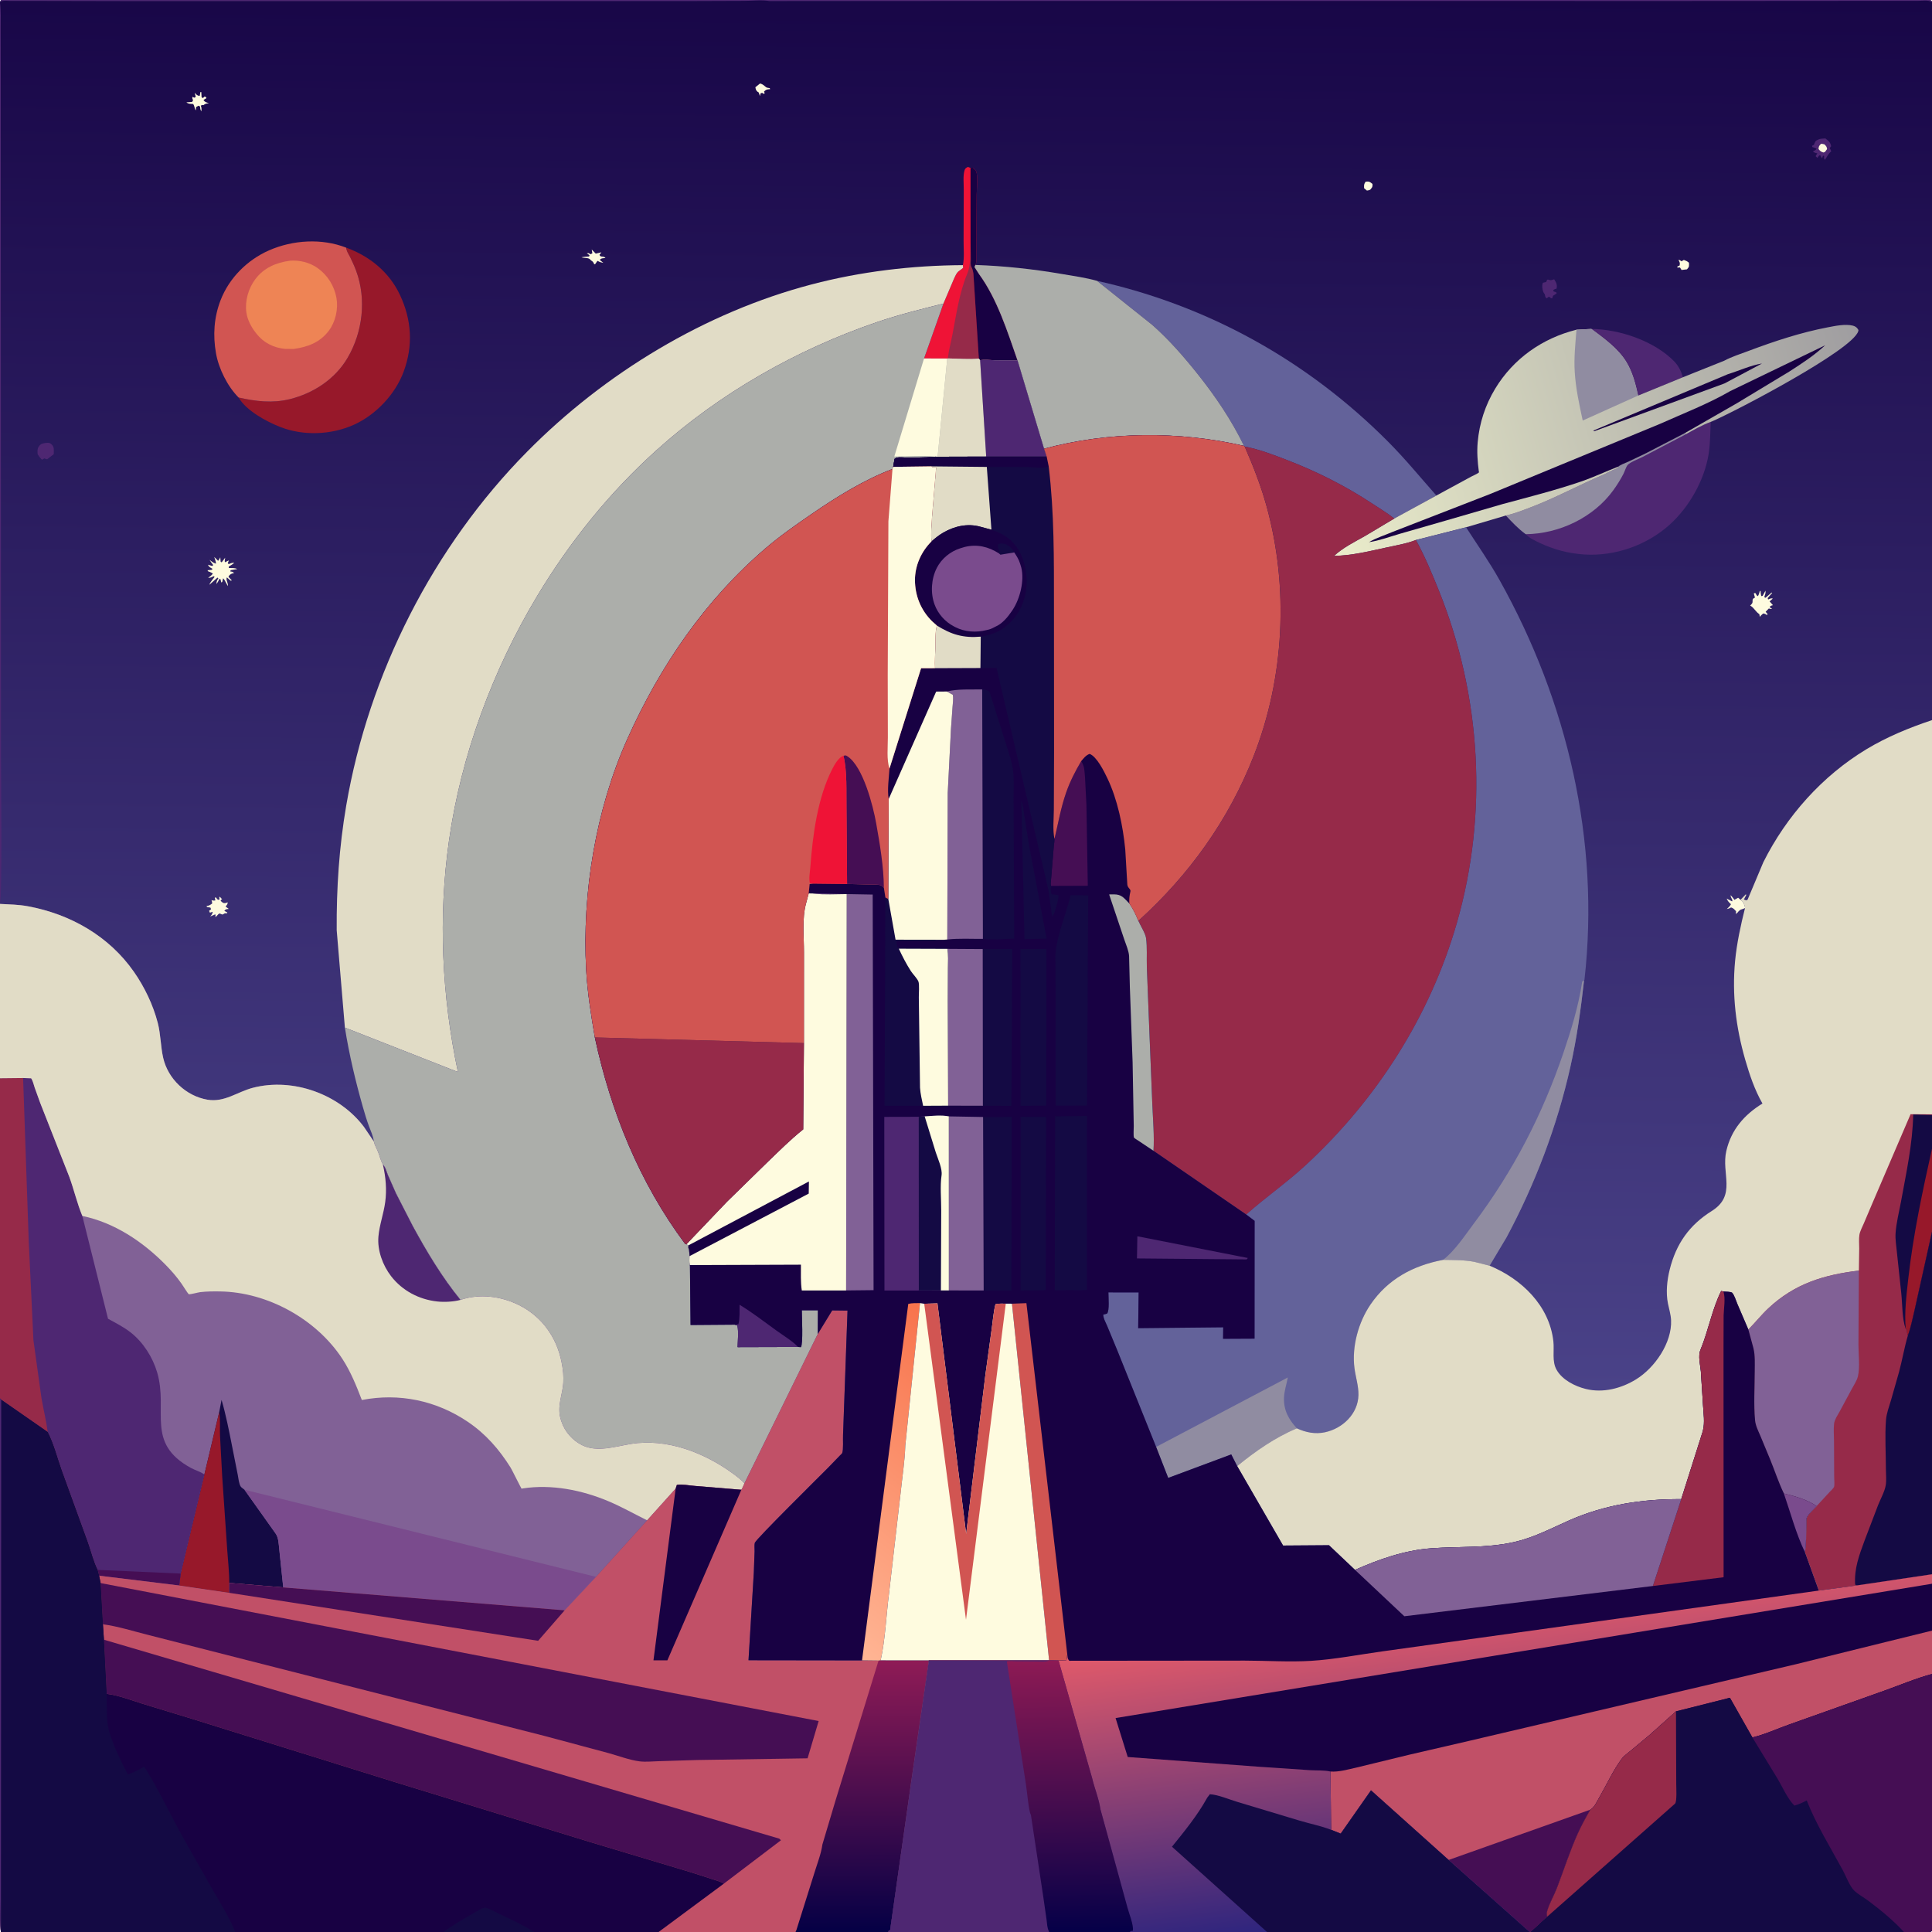 <svg version="1.1" xmlns="http://www.w3.org/2000/svg" style="display: block;" viewBox="0 0 2048 2048" width="1024" height="1024">
<defs>
	<linearGradient id="Gradient1" gradientUnits="userSpaceOnUse" x1="1027.63" y1="-9.748" x2="1012.06" y2="1465.88">
		<stop class="stop0" offset="0" stop-opacity="1" stop-color="rgb(24,6,71)"/>
		<stop class="stop1" offset="1" stop-opacity="1" stop-color="rgb(74,66,136)"/>
	</linearGradient>
	<linearGradient id="Gradient2" gradientUnits="userSpaceOnUse" x1="1970.04" y1="352.69" x2="1396.3" y2="514.685">
		<stop class="stop0" offset="0" stop-opacity="1" stop-color="rgb(159,157,160)"/>
		<stop class="stop1" offset="1" stop-opacity="1" stop-color="rgb(234,236,202)"/>
	</linearGradient>
	<linearGradient id="Gradient3" gradientUnits="userSpaceOnUse" x1="913.775" y1="2047.05" x2="913.225" y2="1760.04">
		<stop class="stop0" offset="0" stop-opacity="1" stop-color="rgb(5,0,69)"/>
		<stop class="stop1" offset="1" stop-opacity="1" stop-color="rgb(143,27,86)"/>
	</linearGradient>
	<linearGradient id="Gradient4" gradientUnits="userSpaceOnUse" x1="1051.19" y1="1444.31" x2="842.401" y2="1699.63">
		<stop class="stop0" offset="0" stop-opacity="1" stop-color="rgb(248,115,76)"/>
		<stop class="stop1" offset="1" stop-opacity="1" stop-color="rgb(255,181,148)"/>
	</linearGradient>
	<linearGradient id="Gradient5" gradientUnits="userSpaceOnUse" x1="1581.85" y1="1697.36" x2="1621.35" y2="2011.78">
		<stop class="stop0" offset="0" stop-opacity="1" stop-color="rgb(226,90,106)"/>
		<stop class="stop1" offset="1" stop-opacity="1" stop-color="rgb(47,37,126)"/>
	</linearGradient>
	<linearGradient id="Gradient6" gradientUnits="userSpaceOnUse" x1="1135.86" y1="2047.99" x2="1131.2" y2="1759.69">
		<stop class="stop0" offset="0" stop-opacity="1" stop-color="rgb(5,0,72)"/>
		<stop class="stop1" offset="1" stop-opacity="1" stop-color="rgb(141,26,84)"/>
	</linearGradient>
</defs>
<path transform="translate(0,0)" fill="url(#Gradient1)" d="M 0 2 L 1.125 0.125 L 560.162 -0.009 L 1643.62 -0.004 L 1972.62 -0.001 L 2031 -0 C 2034.64 -0 2043.09 -1.163 2046 0 C 2046.56 0.224 2047.02 0.646 2047.53 0.969 L 2048 2 L 2048 763.356 L 2048 1181.25 L 2048 1181.95 L 2048 1217.66 L 2048 1305.65 L 2048 1668.79 L 2048 1678.75 L 2048 1725.25 L 2048 1728.53 L 2048 1774.57 L 2048 2047 C 2041.22 2050.07 2026.52 2048.05 2018.78 2048 L 2018.25 2048 L 1622.41 2048 L 1621.41 2048 L 1343.11 2048 L 1197.9 2048 L 1112.05 2048 L 941.712 2048 L 886.739 2048 L 843.291 2048 L 698.139 2048 L 566.242 2048 L 560.357 2048 L 475.657 2048 L 470.174 2048 L 249.393 2048 L 1 2048 C -1.858 2042.66 -0.015 1536.32 0 1482.5 L 0 1143 L 0 958.192 L 0 956.75 L 0 3 L 0 2 z"/>
<path transform="translate(0,0)" fill="rgb(254,251,223)" d="M 1447.68 192.5 C 1451.87 192.329 1451.8 192.574 1454.92 195 C 1455.04 198.452 1454.74 198.35 1452.5 201.051 C 1451.27 201.708 1450.36 201.807 1449 202.021 L 1445.99 199.5 C 1445.95 196.065 1445.65 195.412 1447.68 192.5 z"/>
<path transform="translate(0,0)" fill="rgb(254,251,223)" d="M 805.698 88.5 C 807.752 89.006 809.301 90.03 810.832 91.43 C 812.82 93.247 813.363 92.978 815.937 93.423 L 816.399 94.5 C 813.069 94.875 812.409 94.602 809.914 97 L 810.628 98.953 L 809.482 99.5 L 807.861 98.385 L 806.151 99.012 L 805.557 101.838 L 804.255 98 L 803 97.237 C 801.337 95.89 801.119 94.475 800.719 92.5 L 805.698 88.5 z"/>
<path transform="translate(0,0)" fill="rgb(254,251,223)" d="M 1779.25 275.5 C 1780.61 275.447 1781.37 276.266 1782.5 276.956 L 1784.97 275.523 C 1787.1 276.36 1788.64 276.91 1790.35 278.5 C 1790.45 282.271 1790.89 282.523 1788.29 285.5 L 1782.5 286.179 L 1780.85 283.5 L 1778.08 283.642 L 1778.1 282.5 L 1780.44 281.5 C 1781.08 278.528 1780.62 278.276 1779.25 275.5 z"/>
<path transform="translate(0,0)" fill="rgb(254,251,223)" d="M 627.255 264.5 L 631.5 268.834 L 637.5 267.483 L 635.5 270.124 C 636.334 273.222 639.868 270.922 641.835 273.5 C 639.198 273.834 637.601 273.425 635.786 275.5 L 639.593 278.667 L 636 277.799 L 633.329 276.5 L 630.886 280 L 629.951 280.136 C 629.256 278.69 628.88 277.672 627.534 276.713 C 625.949 275.584 626.914 276.528 625.375 274.858 C 623.648 272.985 619.106 273.797 616.381 272.739 C 619.07 272.199 621.77 272.07 624.5 271.889 L 624.883 270.5 L 622.089 268.5 C 624.139 267.996 624.287 268.563 626.086 269.5 L 627.934 268.5 L 627.255 264.5 z"/>
<path transform="translate(0,0)" fill="rgb(254,251,223)" d="M 212.49 97.5 L 213.397 97.649 L 213.674 103.036 L 215 104 L 217 102.233 C 218.521 103.125 217.883 102.539 218.905 104 L 215.689 106 C 217.422 108.54 218.632 108.44 221.5 109.351 C 218.712 109.793 217.77 109.77 215.598 111.5 C 213.912 111.239 214.843 111.191 212.847 112 C 213.811 114.064 213.591 115.717 213.577 117.947 C 212.602 116.666 212.442 116.161 212.241 114.488 L 212.117 113 L 210.5 112.047 L 207.841 113.5 L 207.556 117 C 206.091 115.258 206.524 112.74 204.748 110.24 C 202.196 110.058 199.656 110.247 197.619 108.5 L 203.5 108.108 C 206.006 105.252 203.186 106.038 204 102.657 L 206.076 103.581 L 207.5 102.664 L 206.388 98.335 C 208.399 100.354 208.79 101.386 211.689 101.688 L 212.49 97.5 z"/>
<path transform="translate(0,0)" fill="rgb(254,251,223)" d="M 1849.79 962.563 C 1848.51 963.219 1847.45 963.597 1846.05 963.987 C 1843.19 964.781 1842.45 967.263 1840.15 968.948 L 1840.29 965.985 C 1838.64 964.157 1837.48 962.598 1835 961.919 C 1833.45 962.879 1832.29 963.266 1830.5 963.619 C 1832.32 961.938 1833.76 960.745 1834.92 958.5 C 1832.84 956.569 1831.43 955.207 1830.34 952.5 L 1836.07 955.5 C 1837.38 954.078 1834.5 951.906 1834.5 948.906 C 1835.74 950.253 1836.96 951.506 1837.97 953.039 L 1838.5 953.902 L 1842.5 951.646 L 1845.05 953.808 C 1846.87 955.399 1847.67 955.715 1848.51 958 L 1849.05 959.252 C 1849.77 961.044 1849.52 960.295 1849.79 962.563 z"/>
<path transform="translate(0,0)" fill="rgb(78,39,114)" d="M 1640.08 296.5 C 1641.4 296.296 1640.77 296.255 1642.3 296.775 C 1644.23 297.426 1645.56 296.606 1647.5 296.078 C 1649.67 299.512 1650.94 301.813 1649.99 305.986 C 1648.37 306.326 1647.96 306.514 1646.5 307.49 L 1646.99 309.005 C 1648.61 309.34 1648.95 309.472 1650.35 310.5 C 1649.15 311.901 1647.84 312.555 1646.27 313.5 L 1645.36 316.303 C 1643.73 315.913 1644.32 316.228 1642.96 315.189 L 1642 314.422 L 1639.5 316.257 L 1638.19 314.856 L 1637.55 312 L 1636.13 309.906 C 1634.91 307.081 1634.33 302.555 1635.5 299.758 L 1638.96 298.953 L 1640.08 296.5 z"/>
<path transform="translate(0,0)" fill="rgb(78,39,114)" d="M 48.8 469.5 C 51.664 469.342 52.534 469.121 54.816 471.183 C 57.826 473.903 56.968 477.871 56.944 481.5 L 49.967 486.849 L 47.177 486.036 L 47.044 485.764 C 45.569 486.844 46.405 486.304 44.5 487.323 C 42.561 485.454 41.31 483.748 39.881 481.5 C 39.726 478.712 39.353 475.935 41.022 473.5 C 43.354 470.099 45.011 470.093 48.8 469.5 z"/>
<path transform="translate(0,0)" fill="rgb(254,251,223)" d="M 232.421 950.5 C 233.978 951.256 234.459 952.11 235.5 953.454 L 234.5 953.669 L 233.866 955 L 236 956.749 C 238.106 957.962 239.258 957.171 241.396 956.5 C 241.287 958.728 240.431 959.245 239.143 961 L 242.5 963.474 C 239.955 963.892 239.513 963.436 237.785 965.5 L 240.979 967.284 L 240.5 968.22 C 237.121 967.623 237.874 969.145 235.5 969.429 C 235.18 969.467 233.384 968.371 233 968.377 C 231.014 968.408 230.279 971.394 228.286 972.009 L 228.51 969.5 L 227.848 969.38 L 222.867 971.5 C 224.451 969.57 225.076 969.028 225.51 966.5 L 222.51 967.5 L 221.642 965.5 L 223.785 963.821 L 223 962.037 L 219.5 961.577 L 218.906 960.5 C 221.526 960.085 222.762 959.361 224.885 957.793 C 224.775 956.023 224.916 956.582 224.483 955.092 L 224.191 954.164 C 225.794 954.713 226.63 954.783 228.301 954.5 L 227.768 952 L 228.5 950.99 L 231 953.814 L 232.688 953.549 L 232.421 950.5 z"/>
<path transform="translate(0,0)" fill="rgb(78,39,114)" d="M 1928.47 147.5 C 1930.54 146.928 1932.86 146.93 1935 146.751 C 1938.47 149.506 1940.16 150.48 1941.09 155 L 1939.51 157.005 C 1940.38 158.328 1940.73 159.051 1941.21 160.5 C 1937.75 163.222 1936.95 165.986 1934.5 169.45 C 1933.11 167.952 1933.63 167.129 1933.66 165.156 L 1932.5 165.058 L 1931.5 167.643 C 1930.25 166.812 1930.1 165.732 1929.5 164.388 C 1927.9 165.185 1928.45 164.69 1927.31 166.211 L 1926.5 167.346 L 1924.65 165.5 L 1926.48 162.5 C 1924.29 162.281 1923.42 161.824 1921.68 160.5 C 1923.62 159.522 1924.66 159.485 1925.68 157.5 L 1921.1 155.819 L 1920.86 154.5 L 1922.85 153.568 L 1923.41 151.97 C 1924.56 148.767 1925.51 148.929 1928.47 147.5 z"/>
<path transform="translate(0,0)" fill="rgb(254,251,223)" d="M 1930.29 152.5 C 1931.62 152.369 1932.71 152.732 1934 153.023 C 1935.94 155.057 1936.33 155.267 1936.79 158 L 1934.5 161.117 L 1932.86 161.651 C 1930.06 160.725 1929.69 160.24 1927.72 158 C 1928.01 154.878 1928.16 154.827 1930.29 152.5 z"/>
<path transform="translate(0,0)" fill="rgb(254,251,223)" d="M 1865.46 626.5 L 1866.25 626.428 C 1866.38 628.315 1866.54 630.046 1867 631.884 L 1868.5 631.589 L 1870.95 627.092 L 1871.38 626.07 C 1871.97 628.273 1871.13 630.075 1870.45 632.219 L 1870.2 633 L 1871.5 633.699 L 1878 628.126 L 1878.59 628.5 L 1873.78 634 L 1874.28 635.5 C 1876.25 634.756 1877.23 633.854 1879.29 634.5 L 1875.86 637.5 L 1879.4 641.5 C 1877.32 642.024 1877.2 642.099 1875.78 643.5 L 1878.52 645.5 C 1877.23 645.603 1877.88 645.626 1876.28 645.312 L 1875 645.048 L 1871.64 648.5 L 1873.76 651 L 1873 651.938 C 1871.4 650.87 1870.98 650.53 1869 650.343 L 1866.61 652.5 L 1865.5 653.934 L 1864.96 651 C 1861.27 648.721 1859.46 644.488 1855.94 642.345 L 1855.23 642 C 1855.96 641.135 1856.89 640.401 1857.43 639.405 C 1858.38 637.671 1856.95 635.529 1859 634.182 L 1860.33 633.5 L 1859.1 629 C 1862.15 627.626 1860.63 630.88 1863.5 631.94 C 1864.24 630.617 1864.63 629.577 1865.04 628.089 L 1865.46 626.5 z"/>
<path transform="translate(0,0)" fill="rgb(254,251,223)" d="M 227.145 590.5 L 227.334 590.59 L 231.201 594.5 C 232.433 592.81 232.093 593.405 232.966 591.791 L 233.5 590.77 L 233.908 595.5 L 235 596.088 L 238.689 591.198 L 238.163 595 L 239 596.094 C 240.373 594.935 240.815 594.704 242.621 594.1 L 241.424 597.067 L 242.5 597.996 C 244.642 596.998 245.97 596.483 248.347 596.5 C 246.575 598.274 244.74 599.253 242.595 600.5 L 242.5 602.11 C 245.412 602.187 248.886 601.819 251.5 603.23 L 244.5 604.407 L 244.114 605.777 C 246.264 606.152 246.585 605.838 248.145 607.5 L 246.5 607.827 C 244.424 608.456 242.995 609.547 242.156 611.5 L 245.807 615.292 L 244.5 615.542 L 240.5 612.055 C 239.16 615.03 242.078 617.812 241.5 621.276 L 238.294 615.346 C 237.861 614.389 237.197 613.774 236.5 613 L 235.587 616.91 L 234.5 617.428 L 233.784 614.062 L 232.5 613.593 C 231.697 615.841 230.802 617.158 229.5 619.139 C 229.426 616.106 230.047 615.413 231.5 612.831 L 230.5 612.315 L 221.922 619.893 C 222.649 617.271 225.886 613.785 227.5 611.51 L 226.5 610.762 C 224.264 611.883 223.214 612.637 220.623 612.5 C 222.661 611.051 224.169 610.077 225.658 608.01 C 223.563 606.706 224.462 607.147 222.146 606.192 C 220.124 605.358 220.778 606.084 219.976 604.5 L 224.5 604.028 L 225.269 603 C 222.972 601.558 221.521 601.295 220.5 598.648 L 225 599.957 L 225.999 599 C 224.567 597.222 223.35 595.444 222.154 593.5 C 224.472 595.246 226.116 596.767 228.977 597.5 C 228.727 594.944 227.971 592.908 227.145 590.5 z"/>
<path transform="translate(0,0)" fill="rgb(78,39,114)" d="M 0 3 C 1.183 11.841 0.683 21.219 0.734 30.16 L 0.815 78.564 L 0.855 239.355 L 1.073 801.708 C 1.049 820.205 2.519 952.105 0 956.75 L 0 3 z"/>
<path transform="translate(0,0)" fill="rgb(78,39,114)" d="M 0 2 L 1.125 0.125 L 560.162 -0.009 L 1643.62 -0.004 L 1972.62 -0.001 L 2031 -0 C 2034.64 -0 2043.09 -1.163 2046 0 C 2046.56 0.224 2047.02 0.646 2047.53 0.969 L 2048 2 L 2046.96 1.791 C 2043.91 -0.085 2037.04 0.915 2033.2 0.916 L 1992.71 0.924 L 1779.21 1.076 L 1127.3 1.013 L 815.508 1.126 C 807.577 -0.308 796.846 0.944 788.614 0.945 L 724.194 1.172 L 130.342 1.182 L 33.998 0.977 L 9.686 0.966 C 6.479 0.966 2.774 0.37 0 2 z"/>
<path transform="translate(0,0)" fill="rgb(78,39,114)" d="M 1686.87 348.679 C 1716.56 348.968 1753.75 361.465 1774.71 383.061 C 1779.57 388.071 1781.89 393.351 1784 399.883 L 1736.45 419.345 C 1733.67 406.976 1730.53 394.42 1723.83 383.5 C 1715.09 369.247 1700.05 358.549 1686.87 348.679 z"/>
<path transform="translate(0,0)" fill="rgb(239,19,54)" d="M 1020.72 281.061 C 1022.37 273.242 1021.39 263.383 1021.44 255.326 L 1021.63 201.112 C 1021.66 195.078 1020.75 186.706 1022.32 181 C 1023.03 178.427 1023.86 178.203 1026 176.913 L 1028.77 177.986 L 1031.21 177.737 C 1032.1 178.693 1034.2 180.411 1034.71 181.5 C 1036.93 186.252 1035.34 200.833 1035.32 206.312 L 1034.88 277.445 C 1034.84 278.751 1034.52 279.708 1033.94 280.868 L 1032.97 283.013 L 1037.85 290.611 C 1057.15 316.991 1067.88 351.396 1078.6 382.036 L 1054.78 381.914 C 1049.57 381.772 1044.1 380.935 1038.96 381.842 L 1037.61 380.145 C 1027.16 381.226 1015.31 380.06 1004.72 379.968 L 1004.13 380.082 L 979.521 380.004 L 1000.07 321.81 L 1011.06 295.937 C 1012.51 292.841 1013.94 289.009 1016.86 287.027 C 1018.34 286.027 1019.58 285.099 1020.93 283.931 L 1020.72 281.061 z"/>
<path transform="translate(0,0)" fill="rgb(150,42,73)" d="M 1004.72 379.968 C 1005.67 371.332 1008.15 362.49 1009.78 353.917 C 1013.77 332.954 1017.02 310.002 1025.3 290.239 C 1029.58 280.033 1028.25 267.656 1028.83 256.669 L 1029.09 275.229 C 1029.1 277.923 1028.57 280.858 1029.86 283.197 C 1031.05 285.347 1031.4 287.467 1031.84 289.842 L 1037.61 380.145 C 1027.16 381.226 1015.31 380.06 1004.72 379.968 z"/>
<path transform="translate(0,0)" fill="rgb(24,1,67)" d="M 1028.77 177.986 L 1031.21 177.737 C 1032.1 178.693 1034.2 180.411 1034.71 181.5 C 1036.93 186.252 1035.34 200.833 1035.32 206.312 L 1034.88 277.445 C 1034.84 278.751 1034.52 279.708 1033.94 280.868 L 1032.97 283.013 L 1037.85 290.611 C 1057.15 316.991 1067.88 351.396 1078.6 382.036 L 1054.78 381.914 C 1049.57 381.772 1044.1 380.935 1038.96 381.842 L 1037.61 380.145 L 1031.84 289.842 C 1031.4 287.467 1031.05 285.347 1029.86 283.197 C 1028.57 280.858 1029.1 277.923 1029.09 275.229 L 1028.83 256.669 L 1028.77 177.986 z"/>
<path transform="translate(0,0)" fill="rgb(151,24,42)" d="M 366.889 262.495 C 391.795 271.499 412.526 288.349 423.891 312.488 C 436.424 339.109 438.099 366.244 427.934 393.849 C 419.039 418.008 398.371 439.859 374.849 450.376 C 350.826 461.116 321.31 462.205 296.769 452.5 C 282.246 446.757 261.094 435.359 252.917 421.384 C 271.057 425.489 288.792 427.653 307.125 423.132 C 332.165 416.956 355.115 401.992 368.364 379.488 C 384.496 352.086 388.614 317.383 377.637 287.334 C 375.785 282.261 373.52 277.346 371.151 272.497 C 369.785 269.7 367.794 267.006 367.149 263.928 L 366.889 262.495 z"/>
<path transform="translate(0,0)" fill="rgb(78,39,114)" d="M 1813.45 447.219 C 1812.89 458.41 1812.99 470.172 1811.23 481.221 C 1806.84 508.816 1790.73 537.385 1770.06 556.035 C 1745.69 578.032 1712.11 589.836 1679.34 587.764 C 1662.62 586.707 1647.13 582.529 1631.99 575.434 C 1627.09 573.138 1620.95 570.254 1617.32 566.253 C 1609.36 560.463 1603 553.577 1596.29 546.457 C 1605.36 544.533 1614.5 540.855 1623.14 537.567 C 1649.12 527.689 1673.41 514.33 1698.99 503.542 C 1703.78 501.522 1708.32 498.649 1713.21 496.932 C 1715.07 496.278 1714.72 496.178 1715.6 494.538 C 1718.41 492.288 1722.66 490.971 1725.96 489.446 L 1744.23 480.743 L 1786.05 459.069 L 1787.25 460.247 C 1795.52 455.541 1804.52 450.542 1813.45 447.219 z"/>
<path transform="translate(0,0)" fill="rgb(144,140,161)" d="M 1715.6 494.538 C 1718.41 492.288 1722.66 490.971 1725.96 489.446 L 1744.23 480.743 L 1786.05 459.069 L 1787.25 460.247 L 1740.88 484.55 C 1737.17 486.452 1727.98 489.846 1725.34 492.937 C 1723.66 494.919 1722.22 499.803 1720.94 502.292 C 1717.82 508.344 1714.21 514.062 1710.24 519.582 C 1689.38 548.527 1652.78 565.937 1617.32 566.253 C 1609.36 560.463 1603 553.577 1596.29 546.457 C 1605.36 544.533 1614.5 540.855 1623.14 537.567 C 1649.12 527.689 1673.41 514.33 1698.99 503.542 C 1703.78 501.522 1708.32 498.649 1713.21 496.932 C 1715.07 496.278 1714.72 496.178 1715.6 494.538 z"/>
<path transform="translate(0,0)" fill="rgb(209,85,82)" d="M 252.917 421.384 C 241.119 409.577 231.801 390.716 228.951 374.449 C 225.595 355.297 226.786 336.418 233.852 318.17 C 242.981 294.594 262.146 275.505 285.236 265.38 C 310.443 254.325 341.095 252.419 366.889 262.495 L 367.149 263.928 C 367.794 267.006 369.785 269.7 371.151 272.497 C 373.52 277.346 375.785 282.261 377.637 287.334 C 388.614 317.383 384.496 352.086 368.364 379.488 C 355.115 401.992 332.165 416.956 307.125 423.132 C 288.792 427.653 271.057 425.489 252.917 421.384 z"/>
<path transform="translate(0,0)" fill="rgb(238,132,85)" d="M 307.536 276.347 C 317.435 275.515 328.438 278.324 336.531 284.039 C 347.2 291.573 354.362 302.989 356.656 315.84 C 358.742 327.528 355.673 341.188 348.508 350.641 C 339.052 363.116 326.249 367.802 311.238 369.922 L 302.096 369.815 C 290.098 368.679 279.381 363.311 271.897 353.767 L 270.923 352.5 C 266.196 346.471 262.265 338.942 261.181 331.268 C 259.456 319.051 263.295 305.718 270.667 295.909 C 279.775 283.793 292.871 278.288 307.536 276.347 z"/>
<path transform="translate(0,0)" fill="rgb(99,98,154)" d="M 1162.91 297.71 C 1281 323.985 1386.17 382.543 1471.5 468.259 C 1489.65 486.487 1505.62 506.094 1522.64 525.286 L 1477.98 549.678 C 1470.54 543.812 1462.26 538.855 1454.36 533.642 C 1425.98 514.928 1395.97 499.864 1364.27 487.652 C 1349.67 482.03 1334.81 476.29 1319.41 473.374 L 1318.73 472.666 C 1305.34 445.228 1288.6 420.382 1269.61 396.571 C 1254.82 378.013 1239.17 360.066 1221.34 344.333 L 1162.91 297.71 z"/>
<path transform="translate(0,0)" fill="rgb(172,174,170)" d="M 1033.94 280.868 C 1064.88 281.918 1095.06 285.21 1125.59 290.428 C 1137.96 292.544 1150.82 294.304 1162.91 297.71 L 1221.34 344.333 C 1239.17 360.066 1254.82 378.013 1269.61 396.571 C 1288.6 420.382 1305.34 445.228 1318.73 472.666 C 1249.47 456.765 1175.37 457.274 1106.73 475.652 L 1078.6 382.036 C 1067.88 351.396 1057.15 316.991 1037.85 290.611 L 1032.97 283.013 L 1033.94 280.868 z"/>
<path transform="translate(0,0)" fill="url(#Gradient2)" d="M 1827.7 382.401 C 1835.96 378.006 1845.29 375.089 1854.05 371.799 C 1881.25 361.586 1908.93 352.443 1937.5 346.978 C 1945.51 345.447 1956.03 343.205 1964.1 345.196 C 1966.33 345.746 1968.25 346.917 1969.46 348.903 C 1970.1 349.944 1970.15 350.017 1969.79 351.197 C 1963.61 371.139 1840.87 435.332 1815.39 446.428 L 1813.45 447.219 C 1804.52 450.542 1795.52 455.541 1787.25 460.247 L 1786.05 459.069 L 1744.23 480.743 L 1725.96 489.446 C 1722.66 490.971 1718.41 492.288 1715.6 494.538 C 1714.72 496.178 1715.07 496.278 1713.21 496.932 C 1708.32 498.649 1703.78 501.522 1698.99 503.542 C 1673.41 514.33 1649.12 527.689 1623.14 537.567 C 1614.5 540.855 1605.36 544.533 1596.29 546.457 L 1554.09 558.936 L 1500.9 572.414 C 1491.41 576.21 1479.62 578.191 1469.61 580.379 C 1451.09 584.426 1433.18 588.859 1414.14 589.256 C 1423.82 580.385 1435.74 574.538 1447.09 568.116 L 1477.98 549.678 L 1522.64 525.286 L 1559.46 505.29 C 1561.01 504.433 1566.87 501.921 1567.76 500.721 C 1567.96 500.448 1567.67 500.05 1567.62 499.714 C 1566.26 489.317 1565.48 479.13 1566.42 468.656 C 1568.24 448.417 1574.44 429.409 1584.97 412 C 1604.34 379.992 1635.15 358.504 1671.15 349.488 L 1686.87 348.679 C 1700.05 358.549 1715.09 369.247 1723.83 383.5 C 1730.53 394.42 1733.67 406.976 1736.45 419.345 L 1784 399.883 L 1827.7 382.401 z"/>
<path transform="translate(0,0)" fill="rgb(24,1,67)" d="M 1831.74 396.616 C 1843.61 392.969 1855.56 387.33 1867.81 385.309 L 1828.2 406.39 L 1690 457.066 L 1688.88 456.5 L 1831.74 396.616 z"/>
<path transform="translate(0,0)" fill="rgb(144,140,161)" d="M 1671.15 349.488 L 1686.87 348.679 C 1700.05 358.549 1715.09 369.247 1723.83 383.5 C 1730.53 394.42 1733.67 406.976 1736.45 419.345 L 1677.75 445.793 C 1674.07 428.71 1670.3 411.502 1669.26 394 C 1668.37 379.149 1669.96 364.281 1671.15 349.488 z"/>
<path transform="translate(0,0)" fill="rgb(24,1,67)" d="M 1834 414.62 L 1934.74 366.027 C 1923.04 376.881 1910.07 385.298 1896.68 393.901 L 1840.8 427.675 L 1786.05 459.069 L 1744.23 480.743 L 1725.96 489.446 C 1722.66 490.971 1718.41 492.288 1715.6 494.538 C 1702.34 499.71 1689.24 505.893 1675.79 510.5 C 1648.63 519.806 1620.68 526.797 1593 534.29 L 1534.21 551.368 L 1483.72 565.885 C 1473.15 568.973 1462.09 573.134 1451.2 574.699 C 1458.81 570.168 1468.33 567.241 1476.51 563.713 L 1579.8 523.592 L 1760 449.183 C 1784.15 438.354 1810.27 428.29 1833.17 415.104 L 1834 414.62 z"/>
<path transform="translate(0,0)" fill="rgb(225,220,198)" d="M 1020.72 281.061 L 1020.93 283.931 C 1019.58 285.099 1018.34 286.027 1016.86 287.027 C 1013.94 289.009 1012.51 292.841 1011.06 295.937 L 1000.07 321.81 C 976.34 327.753 952.864 333.515 929.693 341.439 C 844.177 370.685 763.408 416.551 696.071 477.105 C 646.082 522.058 603.818 574.537 569.272 632.109 C 522.306 710.378 488.843 800.499 475.97 891 C 464.365 972.578 468.357 1055.88 485.415 1136.37 L 365.592 1089.31 L 356.916 986.059 C 356.605 941.684 359.51 897.792 367.001 854 C 390.918 714.188 459.126 579.601 558.905 478.666 C 640.877 395.742 747.154 331.192 860.327 301.5 C 912.494 287.813 966.847 281.344 1020.72 281.061 z"/>
<path transform="translate(0,0)" fill="rgb(99,98,154)" d="M 1500.9 572.414 L 1554.09 558.936 C 1566.14 577.696 1578.76 595.53 1589.69 615.088 C 1661.56 743.615 1696.18 891.482 1679.61 1038.53 L 1679.19 1039.13 C 1675.72 1070.04 1671.48 1100.53 1664.66 1130.92 C 1650.59 1193.68 1627.33 1255.03 1596.97 1311.67 L 1579.03 1341.67 L 1563.08 1337.62 C 1552.11 1335.47 1540.86 1335.72 1529.71 1335.51 C 1498.06 1341.54 1471.24 1355.78 1452.76 1382.87 C 1439.96 1401.63 1432.81 1427.62 1435.79 1450.29 C 1437 1459.57 1440.22 1469.43 1440.02 1478.76 C 1439.59 1498.8 1423.15 1514.36 1404.31 1518.31 C 1394.01 1520.47 1384.17 1518.45 1374.73 1514.1 C 1351.69 1523.71 1330.79 1538.34 1311.47 1554.09 L 1305.19 1541.73 L 1238.36 1566.63 L 1225.54 1533.8 L 1184.38 1431.46 L 1173.79 1405.86 C 1172.25 1402.19 1169.5 1397.52 1169.5 1393.56 L 1173.48 1392.5 C 1176.32 1389.5 1174.95 1374.83 1174.97 1370 L 1206.99 1370.02 L 1206.52 1407.91 L 1296.64 1407.01 L 1296.49 1419.19 L 1329.88 1419.03 L 1329.94 1294.16 L 1321.04 1287.42 C 1341.3 1269.42 1363.76 1253.85 1383.74 1235.42 C 1459.45 1165.61 1516.09 1076.94 1544.5 977.734 C 1577.51 862.434 1570.13 737.95 1525.53 626.774 C 1518.09 608.235 1510.52 589.939 1500.9 572.414 z"/>
<path transform="translate(0,0)" fill="rgb(144,140,161)" d="M 1225.54 1533.8 L 1365.11 1460.18 C 1363.86 1467.49 1361.34 1474.13 1361.09 1481.68 C 1360.65 1495.08 1366.04 1504.58 1374.73 1514.1 C 1351.69 1523.71 1330.79 1538.34 1311.47 1554.09 L 1305.19 1541.73 L 1238.36 1566.63 L 1225.54 1533.8 z"/>
<path transform="translate(0,0)" fill="rgb(144,140,161)" d="M 1529.71 1335.51 C 1542.06 1326.09 1552.93 1309.51 1562.23 1297.12 C 1604.2 1241.18 1634.77 1182.18 1657.29 1116.05 C 1665.44 1092.11 1673.07 1067.14 1676.95 1042.1 L 1677.19 1040.5 L 1679.19 1039.13 C 1675.72 1070.04 1671.48 1100.53 1664.66 1130.92 C 1650.59 1193.68 1627.33 1255.03 1596.97 1311.67 L 1579.03 1341.67 L 1563.08 1337.62 C 1552.11 1335.47 1540.86 1335.72 1529.71 1335.51 z"/>
<path transform="translate(0,0)" fill="rgb(150,42,73)" d="M 1319.41 473.374 C 1334.81 476.29 1349.67 482.03 1364.27 487.652 C 1395.97 499.864 1425.98 514.928 1454.36 533.642 C 1462.26 538.855 1470.54 543.812 1477.98 549.678 L 1447.09 568.116 C 1435.74 574.538 1423.82 580.385 1414.14 589.256 C 1433.18 588.859 1451.09 584.426 1469.61 580.379 C 1479.62 578.191 1491.41 576.21 1500.9 572.414 C 1510.52 589.939 1518.09 608.235 1525.53 626.774 C 1570.13 737.95 1577.51 862.434 1544.5 977.734 C 1516.09 1076.94 1459.45 1165.61 1383.74 1235.42 C 1363.76 1253.85 1341.3 1269.42 1321.04 1287.42 L 1222.76 1219.91 C 1223.73 1203.69 1222.19 1187.28 1221.53 1171.08 L 1218.28 1090.79 L 1215.7 1025.04 C 1215.39 1015.14 1216.2 1004.24 1214.89 994.5 C 1214.19 989.296 1208.94 981.356 1206.71 976.145 C 1260.53 927.439 1302.4 869.215 1328.92 801.45 C 1361.5 718.214 1366.33 623.165 1342.7 537 C 1336.7 515.108 1328.46 494.157 1319.41 473.374 z"/>
<path transform="translate(0,0)" fill="rgb(172,174,170)" d="M 365.592 1089.31 L 485.415 1136.37 C 468.357 1055.88 464.365 972.578 475.97 891 C 488.843 800.499 522.306 710.378 569.272 632.109 C 603.818 574.537 646.082 522.058 696.071 477.105 C 763.408 416.551 844.177 370.685 929.693 341.439 C 952.864 333.515 976.34 327.753 1000.07 321.81 L 979.521 380.004 L 1004.13 380.082 L 1004.72 379.968 C 1015.31 380.06 1027.16 381.226 1037.61 380.145 L 1038.96 381.842 C 1044.1 380.935 1049.57 381.772 1054.78 381.914 L 1078.6 382.036 L 1106.73 475.652 L 1109.52 483.992 L 1045.41 484.009 L 993.932 484.155 L 991.489 484.098 L 990.231 484.235 C 979.955 485.251 969.401 484.904 959.072 484.968 C 955.371 484.991 951.116 484.054 948.285 486.5 L 946.815 494.902 L 946.072 497.154 C 916.104 508.601 887.217 526.449 860.848 544.569 C 844.252 555.973 827.663 567.488 812.329 580.57 C 747.426 635.946 699.7 705.971 665 783.38 C 631.599 857.89 616.928 946.674 621.362 1028 C 622.674 1052.07 626.572 1076 630.572 1099.74 C 647.401 1178.25 677.856 1253.61 726.139 1318.37 L 727.563 1319.04 L 729.896 1320.05 C 729.586 1321.52 729.442 1322.13 729.943 1323.57 C 730.826 1326.11 730.748 1328.9 730.89 1331.58 C 730.862 1334.69 730.569 1338 731.272 1341.03 L 731.375 1342.21 L 732.02 1404.57 L 778.936 1404.22 L 781.791 1405.17 C 782.961 1412.37 782.072 1420.68 781.957 1428.01 L 845.985 1427.83 L 848.94 1428.08 C 851.537 1425.3 849.976 1394.94 849.981 1388.99 L 866.992 1388.96 L 866.861 1414.11 L 789.108 1572.4 C 785.423 1568.5 781.484 1565.39 777.163 1562.24 C 746.681 1539.97 707.124 1524.44 668.732 1530.68 C 652.533 1533.31 633.118 1539.74 617.477 1532.18 C 607.045 1527.14 598.706 1517.83 595.071 1506.77 L 594.67 1505.5 C 590.558 1492.81 594.667 1482.98 596.566 1470.55 C 597.532 1464.23 597.323 1456.97 596.391 1450.63 L 596.133 1449 C 594.098 1435.55 589.642 1422.71 581.954 1411.42 L 580.973 1410 C 573.429 1398.9 562.331 1389.58 550.382 1383.6 C 531.364 1374.08 508.603 1371.08 488.193 1377.94 C 468.612 1353.99 452.418 1326.87 437.64 1299.78 L 419.69 1264.77 L 411.19 1245.51 C 409.774 1241.94 408.627 1237.06 405.838 1234.35 C 403.496 1230.46 402.38 1225.21 400.666 1220.92 C 399.152 1217.13 397.095 1214.14 396.284 1210.07 C 395.708 1204.47 393.091 1199.07 391.132 1193.84 C 388.623 1187.15 386.564 1180.17 384.606 1173.3 C 376.758 1145.75 370.091 1117.61 365.592 1089.31 z"/>
<path transform="translate(0,0)" fill="rgb(254,251,223)" d="M 979.521 380.004 L 1004.13 380.082 L 993.932 484.155 L 991.489 484.098 C 977.473 482.63 962.169 483.886 948.013 483.928 L 979.521 380.004 z"/>
<path transform="translate(0,0)" fill="rgb(225,220,198)" d="M 1004.72 379.968 C 1015.31 380.06 1027.16 381.226 1037.61 380.145 L 1038.96 381.842 L 1045.41 484.009 L 993.932 484.155 L 1004.13 380.082 L 1004.72 379.968 z"/>
<path transform="translate(0,0)" fill="rgb(78,39,114)" d="M 1038.96 381.842 C 1044.1 380.935 1049.57 381.772 1054.78 381.914 L 1078.6 382.036 L 1106.73 475.652 L 1109.52 483.992 L 1045.41 484.009 L 1038.96 381.842 z"/>
<path transform="translate(0,0)" fill="rgb(225,220,198)" d="M 2048 763.356 L 2048 1181.25 L 2048 1181.95 L 2048 1217.66 L 2048 1305.65 L 2048 1668.79 L 1968.72 1680.58 L 1927.97 1686.09 L 1913.23 1645.23 C 1915.02 1636.53 1914.36 1625.98 1914.76 1617.01 C 1914.86 1614.86 1914.46 1610.92 1915.12 1609.1 C 1916.56 1605.12 1922.77 1599.75 1925.67 1596.53 C 1916.27 1589.83 1902.19 1585.84 1890.99 1583.21 C 1885.4 1571.66 1881.34 1559.06 1876.46 1547.15 L 1866.04 1522.05 C 1863.74 1516.63 1860.95 1511.34 1860.41 1505.43 C 1858.88 1488.51 1860.06 1470.63 1860.09 1453.61 C 1860.1 1445.43 1860.64 1436.95 1858.65 1428.95 L 1853.33 1409.34 L 1841.69 1382.18 C 1840.18 1378.7 1838.69 1373.17 1836.17 1370.36 C 1835.14 1369.21 1828.71 1369.16 1826.88 1369 L 1824.5 1368.56 C 1814.87 1387.85 1810.87 1410.88 1802.56 1430.89 C 1799.82 1437.5 1802.31 1446.5 1802.96 1453.5 L 1805.31 1490.16 C 1805.81 1498.47 1807.25 1507.89 1805.26 1516 L 1804.96 1517.34 L 1782.19 1589.14 C 1741.07 1588.97 1701.36 1594.93 1663.52 1611.64 C 1643.72 1620.38 1625.52 1630.19 1604.15 1634.85 C 1574.93 1641.24 1546.51 1639.1 1517.04 1641.27 C 1489.01 1643.34 1461.87 1652.79 1436.38 1664.14 L 1408.8 1638 L 1360.13 1638.34 L 1311.47 1554.09 C 1330.79 1538.34 1351.69 1523.71 1374.73 1514.1 C 1384.17 1518.45 1394.01 1520.47 1404.31 1518.31 C 1423.15 1514.36 1439.59 1498.8 1440.02 1478.76 C 1440.22 1469.43 1437 1459.57 1435.79 1450.29 C 1432.81 1427.62 1439.96 1401.63 1452.76 1382.87 C 1471.24 1355.78 1498.06 1341.54 1529.71 1335.51 C 1540.86 1335.72 1552.11 1335.47 1563.08 1337.62 L 1579.03 1341.67 C 1612.72 1355.61 1642.32 1383.79 1646.63 1421.74 C 1647.77 1431.8 1644.88 1443.16 1650.19 1452.3 C 1656.33 1462.88 1669.52 1469.49 1680.97 1472.34 C 1699.22 1476.89 1718.65 1471.84 1734.34 1462.15 C 1754.2 1449.89 1772.47 1423.4 1771.41 1399.47 C 1771.15 1393.55 1769.28 1387.67 1768.11 1381.87 C 1765.75 1370.22 1767.11 1357.12 1769.99 1345.66 C 1776.81 1318.41 1790.75 1298.62 1814.5 1283.73 C 1841.18 1267 1824.39 1244 1829.98 1220 C 1835.23 1197.45 1848.99 1181.67 1868.27 1169.78 C 1860.05 1155.42 1854.61 1139.3 1850.04 1123.46 C 1840.12 1089.09 1835.88 1054.4 1839.27 1018.67 C 1841.07 999.786 1845.21 980.951 1849.79 962.563 C 1849.52 960.295 1849.77 961.044 1849.05 959.252 L 1848.51 958 C 1847.67 955.715 1846.87 955.399 1845.05 953.808 L 1850.44 948.156 L 1851.24 948.5 L 1848.61 953.5 L 1850.99 954.425 L 1852.5 953.735 L 1869.2 914 C 1893.63 865.167 1931.67 822.439 1978.57 794.172 C 2000.35 781.041 2023.94 771.392 2048 763.356 z"/>
<path transform="translate(0,0)" fill="rgb(150,42,73)" d="M 2048 1181.25 L 2048 1181.95 L 2048 1217.66 L 2048 1305.65 L 2048 1668.79 L 1968.72 1680.58 L 1927.97 1686.09 L 1913.23 1645.23 C 1915.02 1636.53 1914.36 1625.98 1914.76 1617.01 C 1914.86 1614.86 1914.46 1610.92 1915.12 1609.1 C 1916.56 1605.12 1922.77 1599.75 1925.67 1596.53 C 1916.27 1589.83 1902.19 1585.84 1890.99 1583.21 C 1885.4 1571.66 1881.34 1559.06 1876.46 1547.15 L 1866.04 1522.05 C 1863.74 1516.63 1860.95 1511.34 1860.41 1505.43 C 1858.88 1488.51 1860.06 1470.63 1860.09 1453.61 C 1860.1 1445.43 1860.64 1436.95 1858.65 1428.95 L 1853.33 1409.34 C 1860.6 1402.06 1866.89 1394.05 1874.42 1386.97 C 1902.31 1360.75 1933.36 1351.32 1970.48 1346.89 L 1970.84 1323.5 C 1970.85 1318.8 1970.31 1313.43 1971.07 1308.85 C 1971.7 1305.03 1974.2 1300.48 1975.7 1296.91 L 1984.9 1275.26 L 2025.3 1181.09 L 2048 1181.25 z"/>
<path transform="translate(0,0)" fill="rgb(20,10,68)" d="M 2020.11 1408.51 C 2016.21 1398.03 2016.66 1382.44 2015.43 1371.06 L 2010.81 1327.55 C 2010.23 1321.09 2008.97 1313.93 2009.37 1307.5 C 2010.05 1296.46 2013.13 1284.75 2015.12 1273.85 C 2020.64 1243.58 2027.53 1212.21 2028.07 1181.44 L 2048 1181.95 L 2048 1217.66 L 2048 1305.65 L 2029.51 1388.87 C 2027.33 1397.66 2025.6 1407.23 2022.43 1415.7 C 2021.43 1413.81 2021.6 1411.64 2021.47 1409.54 L 2020.11 1408.51 z"/>
<path transform="translate(0,0)" fill="rgb(151,24,42)" d="M 2020.11 1408.51 C 2018.66 1391.22 2020.88 1373 2022.81 1355.8 C 2028.06 1308.92 2037.76 1263.61 2048 1217.66 L 2048 1305.65 L 2029.51 1388.87 C 2027.33 1397.66 2025.6 1407.23 2022.43 1415.7 C 2021.43 1413.81 2021.6 1411.64 2021.47 1409.54 L 2020.11 1408.51 z"/>
<path transform="translate(0,0)" fill="rgb(20,10,68)" d="M 2048 1305.65 L 2048 1668.79 L 1968.72 1680.58 L 1966.53 1679.8 C 1965.42 1662.7 1970.77 1648.72 1976.55 1632.96 L 1990.87 1595.43 C 1993.39 1589.13 1997.88 1581.01 1998.97 1574.42 C 1999.85 1569.14 1999.14 1562.61 1999.13 1557.23 C 1999.13 1540.2 1997.93 1522.16 1999.24 1505.25 C 1999.78 1498.23 2002.5 1491.06 2004.52 1484.34 L 2013.13 1454.1 C 2016.55 1441.37 2018.69 1428.3 2022.43 1415.7 C 2025.6 1407.23 2027.33 1397.66 2029.51 1388.87 L 2048 1305.65 z"/>
<path transform="translate(0,0)" fill="rgb(129,97,150)" d="M 1853.33 1409.34 C 1860.6 1402.06 1866.89 1394.05 1874.42 1386.97 C 1902.31 1360.75 1933.36 1351.32 1970.48 1346.89 L 1970.03 1425.39 C 1970.02 1435.36 1971.75 1449.5 1969.46 1458.99 C 1968.34 1463.63 1965.19 1468.27 1962.93 1472.45 L 1950.02 1496.42 C 1947.97 1500.17 1944.73 1504.82 1944.21 1509.09 C 1943.5 1514.91 1944.11 1521.51 1944.13 1527.4 L 1944.3 1565.66 C 1944.27 1568.37 1944.97 1573.97 1944.11 1576.28 C 1943.61 1577.64 1940.49 1580.43 1939.45 1581.61 L 1925.67 1596.53 C 1916.27 1589.83 1902.19 1585.84 1890.99 1583.21 C 1885.4 1571.66 1881.34 1559.06 1876.46 1547.15 L 1866.04 1522.05 C 1863.74 1516.63 1860.95 1511.34 1860.41 1505.43 C 1858.88 1488.51 1860.06 1470.63 1860.09 1453.61 C 1860.1 1445.43 1860.64 1436.95 1858.65 1428.95 L 1853.33 1409.34 z"/>
<path transform="translate(0,0)" fill="rgb(129,97,150)" d="M 0 958.192 C 9.848 958.693 19.789 958.869 29.5 960.665 C 74.496 968.984 115.389 992.133 141.925 1030.12 C 153.217 1046.28 162.291 1065.19 167.241 1084.32 C 170.43 1096.65 170.214 1109.2 172.987 1121.36 C 178.086 1143.72 197.277 1161.86 219.875 1165.72 C 237.973 1168.81 251.481 1157.41 268.116 1153.09 C 310.408 1142.1 359.705 1159.74 385.858 1194.65 L 396.284 1210.07 C 397.095 1214.14 399.152 1217.13 400.666 1220.92 C 402.38 1225.21 403.496 1230.46 405.838 1234.35 C 408.627 1237.06 409.774 1241.94 411.19 1245.51 L 419.69 1264.77 L 437.64 1299.78 C 452.418 1326.87 468.612 1353.99 488.193 1377.94 C 508.603 1371.08 531.364 1374.08 550.382 1383.6 C 562.331 1389.58 573.429 1398.9 580.973 1410 L 581.954 1411.42 C 589.642 1422.71 594.098 1435.55 596.133 1449 L 596.391 1450.63 C 597.323 1456.97 597.532 1464.23 596.566 1470.55 C 594.667 1482.98 590.558 1492.81 594.67 1505.5 L 595.071 1506.77 C 598.706 1517.83 607.045 1527.14 617.477 1532.18 C 633.118 1539.74 652.533 1533.31 668.732 1530.68 C 707.124 1524.44 746.681 1539.97 777.163 1562.24 C 781.484 1565.39 785.423 1568.5 789.108 1572.4 C 788.097 1574.7 787.195 1577.08 785.869 1579.22 L 736.198 1575.11 C 730.365 1574.68 723.141 1573.07 717.5 1574.09 L 716.21 1577.99 L 685.989 1611.59 L 631.782 1671.53 L 598.537 1707.02 L 300.242 1682.73 L 243.013 1677.97 L 242.965 1688.45 L 189.936 1680.67 L 105.053 1670.29 L 103.47 1664.14 C 98.974 1655.06 96.413 1644.21 92.992 1634.6 L 65.56 1559.03 C 60.775 1545.65 57.101 1530.61 50.599 1518.04 L 1.282 1483.77 L 0 1482.5 L 0 1143 L 0 958.192 z"/>
<path transform="translate(0,0)" fill="rgb(20,10,68)" d="M 232.376 1496.92 L 234.86 1483.92 C 239.496 1499.85 242.818 1516.72 246.013 1533 L 252.048 1563.46 C 252.734 1566.91 253.244 1572.95 255.21 1575.86 C 255.939 1576.94 258.077 1578.28 259.135 1579.17 L 292.011 1625.39 C 295.47 1630.14 295.372 1636.89 296.058 1642.57 L 300.242 1682.73 L 243.013 1677.97 L 242.965 1688.45 L 189.936 1680.67 L 191.529 1668.06 L 216.652 1563.03 L 232.376 1496.92 z"/>
<path transform="translate(0,0)" fill="rgb(151,24,42)" d="M 232.376 1496.92 C 233.704 1504.75 232.926 1513.05 233.182 1521 L 235.547 1565.07 L 240.847 1642.69 C 241.618 1654.4 243.07 1666.24 243.013 1677.97 L 242.965 1688.45 L 189.936 1680.67 L 191.529 1668.06 L 216.652 1563.03 L 232.376 1496.92 z"/>
<path transform="translate(0,0)" fill="rgb(122,75,141)" d="M 259.135 1579.17 L 631.782 1671.53 L 598.537 1707.02 L 300.242 1682.73 L 296.058 1642.57 C 295.372 1636.89 295.47 1630.14 292.011 1625.39 L 259.135 1579.17 z"/>
<path transform="translate(0,0)" fill="rgb(78,39,114)" d="M 0 1143 L 24.482 1142.74 L 33 1143.03 C 34.907 1145.83 35.677 1149.61 36.722 1152.81 L 42.656 1169.24 L 73.431 1247.43 C 78.444 1261.04 81.719 1275.67 87.291 1288.97 L 114.505 1397.92 C 122.743 1402.47 131.277 1406.72 138.686 1412.58 C 151.921 1423.04 161.876 1438.78 166.611 1454.85 C 178.626 1495.65 153.89 1529.47 202.254 1556.01 C 206.707 1558.46 212.705 1560.08 216.652 1563.03 L 191.529 1668.06 L 189.936 1680.67 L 105.053 1670.29 L 103.47 1664.14 C 98.974 1655.06 96.413 1644.21 92.992 1634.6 L 65.56 1559.03 C 60.775 1545.65 57.101 1530.61 50.599 1518.04 L 1.282 1483.77 L 0 1482.5 L 0 1143 z"/>
<path transform="translate(0,0)" fill="rgb(69,14,84)" d="M 103.47 1664.14 L 191.529 1668.06 L 189.936 1680.67 L 105.053 1670.29 L 103.47 1664.14 z"/>
<path transform="translate(0,0)" fill="rgb(150,42,73)" d="M 0 1143 L 24.482 1142.74 L 30.467 1315.95 L 35.442 1420.74 L 44.001 1482.35 C 46.1 1494.21 49.007 1506.12 50.599 1518.04 L 1.282 1483.77 L 0 1482.5 L 0 1143 z"/>
<path transform="translate(0,0)" fill="rgb(225,220,198)" d="M 0 958.192 C 9.848 958.693 19.789 958.869 29.5 960.665 C 74.496 968.984 115.389 992.133 141.925 1030.12 C 153.217 1046.28 162.291 1065.19 167.241 1084.32 C 170.43 1096.65 170.214 1109.2 172.987 1121.36 C 178.086 1143.72 197.277 1161.86 219.875 1165.72 C 237.973 1168.81 251.481 1157.41 268.116 1153.09 C 310.408 1142.1 359.705 1159.74 385.858 1194.65 L 396.284 1210.07 C 397.095 1214.14 399.152 1217.13 400.666 1220.92 C 402.38 1225.21 403.496 1230.46 405.838 1234.35 C 408.627 1237.06 409.774 1241.94 411.19 1245.51 L 419.69 1264.77 L 437.64 1299.78 C 452.418 1326.87 468.612 1353.99 488.193 1377.94 C 508.603 1371.08 531.364 1374.08 550.382 1383.6 C 562.331 1389.58 573.429 1398.9 580.973 1410 L 581.954 1411.42 C 589.642 1422.71 594.098 1435.55 596.133 1449 L 596.391 1450.63 C 597.323 1456.97 597.532 1464.23 596.566 1470.55 C 594.667 1482.98 590.558 1492.81 594.67 1505.5 L 595.071 1506.77 C 598.706 1517.83 607.045 1527.14 617.477 1532.18 C 633.118 1539.74 652.533 1533.31 668.732 1530.68 C 707.124 1524.44 746.681 1539.97 777.163 1562.24 C 781.484 1565.39 785.423 1568.5 789.108 1572.4 C 788.097 1574.7 787.195 1577.08 785.869 1579.22 L 736.198 1575.11 C 730.365 1574.68 723.141 1573.07 717.5 1574.09 L 716.21 1577.99 L 685.989 1611.59 C 672.376 1604.88 659.316 1597.44 645.29 1591.5 C 617.051 1579.54 584.619 1573.06 554.049 1577.81 C 553.648 1577.87 553.217 1578.18 552.85 1578.01 C 552.48 1577.83 542.662 1557.92 541.186 1555.58 C 529.02 1536.25 515.027 1520.16 496.012 1507.26 C 462.604 1484.6 422.983 1476.38 383.567 1484.07 C 377.799 1469.08 371.789 1454.05 362.967 1440.53 C 335.425 1398.32 283.505 1369.64 233.16 1368.98 C 226.156 1368.88 219.117 1368.91 212.151 1369.73 C 209.929 1369.99 201.563 1372.34 200.017 1371.89 C 199.546 1371.75 193.329 1362.01 192.33 1360.59 C 187.325 1353.47 181.465 1346.76 175.36 1340.56 C 151.342 1316.19 121.232 1296 87.291 1288.97 C 81.719 1275.67 78.444 1261.04 73.431 1247.43 L 42.656 1169.24 L 36.722 1152.81 C 35.677 1149.61 34.907 1145.83 33 1143.03 L 24.482 1142.74 L 0 1143 L 0 958.192 z"/>
<path transform="translate(0,0)" fill="rgb(78,39,114)" d="M 405.838 1234.35 C 408.627 1237.06 409.774 1241.94 411.19 1245.51 L 419.69 1264.77 L 437.64 1299.78 C 452.418 1326.87 468.612 1353.99 488.193 1377.94 C 480.924 1379.93 470.992 1380.45 463.51 1379.63 C 444.262 1377.55 426.505 1368.26 414.575 1352.81 C 405.682 1341.29 399.859 1325.34 401.144 1310.73 C 402.224 1298.46 406.755 1286.36 408.382 1274 C 410.085 1261.07 408.928 1247.85 406.035 1235.18 L 405.838 1234.35 z"/>
<path transform="translate(0,0)" fill="rgb(193,80,103)" d="M 866.861 1414.11 L 882.158 1389.09 L 898.407 1389.28 L 893.661 1521.25 C 893.413 1525.84 894.215 1536.36 892.775 1540.31 C 892.569 1540.88 890.49 1542.73 890.07 1543.18 L 877.826 1555.83 C 869.423 1564.36 801.263 1631.59 800.11 1635.49 C 799.483 1637.62 799.952 1642.07 799.89 1644.47 L 799.084 1666.75 L 793.447 1759.93 L 913.783 1760.09 L 931.308 1760.29 L 933.541 1759.99 L 984.611 1760.05 L 965.46 1892.1 L 963.506 1905.99 L 943.621 2045.83 L 941.837 2047 L 941.712 2048 L 886.739 2048 L 843.291 2048 L 698.139 2048 L 566.242 2048 L 560.357 2048 L 475.657 2048 L 470.174 2048 L 249.393 2048 L 1 2048 C -1.858 2042.66 -0.015 1536.32 0 1482.5 L 1.282 1483.77 L 50.599 1518.04 C 57.101 1530.61 60.775 1545.65 65.56 1559.03 L 92.992 1634.6 C 96.413 1644.21 98.974 1655.06 103.47 1664.14 L 105.053 1670.29 L 189.936 1680.67 L 242.965 1688.45 L 243.013 1677.97 L 300.242 1682.73 L 598.537 1707.02 L 631.782 1671.53 L 685.989 1611.59 L 716.21 1577.99 L 717.5 1574.09 C 723.141 1573.07 730.365 1574.68 736.198 1575.11 L 785.869 1579.22 C 787.195 1577.08 788.097 1574.7 789.108 1572.4 L 866.861 1414.11 z"/>
<path transform="translate(0,0)" fill="rgb(69,14,84)" d="M 243.013 1677.97 L 300.242 1682.73 L 598.537 1707.02 L 570.437 1739.31 L 242.965 1688.45 L 243.013 1677.97 z"/>
<path transform="translate(0,0)" fill="rgb(24,1,67)" d="M 716.21 1577.99 L 717.5 1574.09 C 723.141 1573.07 730.365 1574.68 736.198 1575.11 L 785.869 1579.22 L 707.462 1760.01 L 692.706 1760.02 L 716.21 1577.99 z"/>
<path transform="translate(0,0)" fill="url(#Gradient3)" d="M 933.541 1759.99 L 984.611 1760.05 L 965.46 1892.1 L 963.506 1905.99 L 943.621 2045.83 L 941.837 2047 L 941.712 2048 L 886.739 2048 L 843.291 2048 L 844.212 2045.98 L 863.528 1984.59 C 866.351 1975.37 870.526 1964.79 871.768 1955.27 L 885.436 1909.42 L 931.308 1760.29 L 933.541 1759.99 z"/>
<path transform="translate(0,0)" fill="rgb(69,14,84)" d="M 110.175 1738.17 L 826.055 1949.03 L 827.828 1950.76 L 767.329 1996.72 C 763.843 1994.49 759.472 1993.44 755.567 1992.13 L 732.244 1984.63 L 626.057 1952.78 L 417.227 1888.64 L 200.303 1821.01 L 151.619 1806.2 C 139.276 1802.33 125.923 1797.14 113.097 1795.51 L 110.175 1738.17 z"/>
<path transform="translate(0,0)" fill="rgb(69,14,84)" d="M 106.653 1678.12 L 867.809 1824.37 L 856.071 1863.9 L 738.54 1865.7 L 697.813 1866.96 C 691.456 1867.13 684.235 1867.91 677.935 1867.1 C 667.318 1865.73 655.749 1861.31 645.339 1858.44 L 577.874 1840.34 L 261.573 1759.75 L 157.549 1733.22 C 141.78 1729.3 125.114 1723.93 109.079 1721.81 L 106.653 1678.12 z"/>
<path transform="translate(0,0)" fill="rgb(24,1,67)" d="M 0 1482.5 L 1.282 1483.77 L 50.599 1518.04 C 57.101 1530.61 60.775 1545.65 65.56 1559.03 L 92.992 1634.6 C 96.413 1644.21 98.974 1655.06 103.47 1664.14 L 105.053 1670.29 L 106.653 1678.12 L 109.079 1721.81 L 110.175 1738.17 L 113.097 1795.51 C 125.923 1797.14 139.276 1802.33 151.619 1806.2 L 200.303 1821.01 L 417.227 1888.64 L 626.057 1952.78 L 732.244 1984.63 L 755.567 1992.13 C 759.472 1993.44 763.843 1994.49 767.329 1996.72 L 698.139 2048 L 566.242 2048 L 560.357 2048 L 475.657 2048 L 470.174 2048 L 249.393 2048 L 1 2048 C -1.858 2042.66 -0.015 1536.32 0 1482.5 z"/>
<path transform="translate(0,0)" fill="rgb(20,10,68)" d="M 470.174 2048 C 480.163 2040.41 491.078 2034.24 502 2028.1 C 504.769 2026.54 511.852 2021.48 514.91 2022.24 C 519.175 2023.28 524.29 2026.44 528.322 2028.35 C 540.999 2034.32 554.39 2040.49 566.242 2048 L 560.357 2048 L 475.657 2048 L 470.174 2048 z"/>
<path transform="translate(0,0)" fill="rgb(20,10,68)" d="M 0 1482.5 L 1.282 1483.77 L 50.599 1518.04 C 57.101 1530.61 60.775 1545.65 65.56 1559.03 L 92.992 1634.6 C 96.413 1644.21 98.974 1655.06 103.47 1664.14 L 105.053 1670.29 L 106.653 1678.12 L 109.079 1721.81 L 110.175 1738.17 L 113.097 1795.51 C 113.585 1807.73 112.347 1823.42 115.676 1835.03 L 116.145 1836.7 C 120.438 1851.42 128.495 1867.37 135.534 1881.06 C 141.563 1878.84 147.419 1876 152.947 1872.72 C 168.563 1897.68 181.128 1924.91 195.603 1950.6 L 224.678 2001.92 C 233.244 2016.71 242.992 2032.14 249.393 2048 L 1 2048 C -1.858 2042.66 -0.015 1536.32 0 1482.5 z"/>
<path transform="translate(0,0)" fill="rgb(78,39,114)" d="M 0 1482.5 L 1.282 1483.77 L 1 2048 C -1.858 2042.66 -0.015 1536.32 0 1482.5 z"/>
<path transform="translate(0,0)" fill="rgb(24,1,67)" d="M 1106.73 475.652 C 1175.37 457.274 1249.47 456.765 1318.73 472.666 L 1319.41 473.374 C 1328.46 494.157 1336.7 515.108 1342.7 537 C 1366.33 623.165 1361.5 718.214 1328.92 801.45 C 1302.4 869.215 1260.53 927.439 1206.71 976.145 C 1208.94 981.356 1214.19 989.296 1214.89 994.5 C 1216.2 1004.24 1215.39 1015.14 1215.7 1025.04 L 1218.28 1090.79 L 1221.53 1171.08 C 1222.19 1187.28 1223.73 1203.69 1222.76 1219.91 L 1321.04 1287.42 L 1329.94 1294.16 L 1329.88 1419.03 L 1296.49 1419.19 L 1296.64 1407.01 L 1206.52 1407.91 L 1206.99 1370.02 L 1174.97 1370 C 1174.95 1374.83 1176.32 1389.5 1173.48 1392.5 L 1169.5 1393.56 C 1169.5 1397.52 1172.25 1402.19 1173.79 1405.86 L 1184.38 1431.46 L 1225.54 1533.8 L 1238.36 1566.63 L 1305.19 1541.73 L 1311.47 1554.09 L 1360.13 1638.34 L 1408.8 1638 L 1436.38 1664.14 C 1461.87 1652.79 1489.01 1643.34 1517.04 1641.27 C 1546.51 1639.1 1574.93 1641.24 1604.15 1634.85 C 1625.52 1630.19 1643.72 1620.38 1663.52 1611.64 C 1701.36 1594.93 1741.07 1588.97 1782.19 1589.14 L 1804.96 1517.34 L 1805.26 1516 C 1807.25 1507.89 1805.81 1498.47 1805.31 1490.16 L 1802.96 1453.5 C 1802.31 1446.5 1799.82 1437.5 1802.56 1430.89 C 1810.87 1410.88 1814.87 1387.85 1824.5 1368.56 L 1826.88 1369 C 1828.71 1369.16 1835.14 1369.21 1836.17 1370.36 C 1838.69 1373.17 1840.18 1378.7 1841.69 1382.18 L 1853.33 1409.34 L 1858.65 1428.95 C 1860.64 1436.95 1860.1 1445.43 1860.09 1453.61 C 1860.06 1470.63 1858.88 1488.51 1860.41 1505.43 C 1860.95 1511.34 1863.74 1516.63 1866.04 1522.05 L 1876.46 1547.15 C 1881.34 1559.06 1885.4 1571.66 1890.99 1583.21 C 1902.19 1585.84 1916.27 1589.83 1925.67 1596.53 C 1922.77 1599.75 1916.56 1605.12 1915.12 1609.1 C 1914.46 1610.92 1914.86 1614.86 1914.76 1617.01 C 1914.36 1625.98 1915.02 1636.53 1913.23 1645.23 L 1927.97 1686.09 L 1968.72 1680.58 L 2048 1668.79 L 2048 1678.75 L 2048 1725.25 L 2048 1728.53 L 2048 1774.57 L 2048 2047 C 2041.22 2050.07 2026.52 2048.05 2018.78 2048 L 2018.25 2048 L 1622.41 2048 L 1621.41 2048 L 1343.11 2048 L 1197.9 2048 L 1112.05 2048 L 941.712 2048 L 941.837 2047 L 943.621 2045.83 L 963.506 1905.99 L 965.46 1892.1 L 984.611 1760.05 L 933.541 1759.99 L 931.308 1760.29 L 913.783 1760.09 L 793.447 1759.93 L 799.084 1666.75 L 799.89 1644.47 C 799.952 1642.07 799.483 1637.62 800.11 1635.49 C 801.263 1631.59 869.423 1564.36 877.826 1555.83 L 890.07 1543.18 C 890.49 1542.73 892.569 1540.88 892.775 1540.31 C 894.215 1536.36 893.413 1525.84 893.661 1521.25 L 898.407 1389.28 L 882.158 1389.09 L 866.861 1414.11 L 866.992 1388.96 L 849.981 1388.99 C 849.976 1394.94 851.537 1425.3 848.94 1428.08 L 845.985 1427.83 L 781.957 1428.01 C 782.072 1420.68 782.961 1412.37 781.791 1405.17 L 778.936 1404.22 L 732.02 1404.57 L 731.375 1342.21 L 731.272 1341.03 C 730.569 1338 730.862 1334.69 730.89 1331.58 C 730.748 1328.9 730.826 1326.11 729.943 1323.57 C 729.442 1322.13 729.586 1321.52 729.896 1320.05 L 727.563 1319.04 L 726.139 1318.37 C 677.856 1253.61 647.401 1178.25 630.572 1099.74 C 626.572 1076 622.674 1052.07 621.362 1028 C 616.928 946.674 631.599 857.89 665 783.38 C 699.7 705.971 747.426 635.946 812.329 580.57 C 827.663 567.488 844.252 555.973 860.848 544.569 C 887.217 526.449 916.104 508.601 946.072 497.154 L 946.815 494.902 L 948.285 486.5 C 951.116 484.054 955.371 484.991 959.072 484.968 C 969.401 484.904 979.955 485.251 990.231 484.235 L 991.489 484.098 L 993.932 484.155 L 1045.41 484.009 L 1109.52 483.992 L 1106.73 475.652 z"/>
<path transform="translate(0,0)" fill="rgb(122,75,141)" d="M 1890.99 1583.21 C 1902.19 1585.84 1916.27 1589.83 1925.67 1596.53 C 1922.77 1599.75 1916.56 1605.12 1915.12 1609.1 C 1914.46 1610.92 1914.86 1614.86 1914.76 1617.01 C 1914.36 1625.98 1915.02 1636.53 1913.23 1645.23 C 1903.94 1625.99 1897.98 1603.45 1890.99 1583.21 z"/>
<path transform="translate(0,0)" fill="rgb(78,39,114)" d="M 1205.65 1310.5 L 1322.76 1333.53 L 1321.5 1335.03 L 1205.23 1333.99 L 1205.65 1310.5 z"/>
<path transform="translate(0,0)" fill="rgb(78,39,114)" d="M 778.936 1404.22 L 782.757 1403.74 C 784.387 1397.29 783.871 1389.75 783.979 1383.1 C 797.582 1391.36 810.243 1401.18 823.13 1410.5 C 830.576 1415.89 839.631 1421.22 845.985 1427.83 L 781.957 1428.01 C 782.072 1420.68 782.961 1412.37 781.791 1405.17 L 778.936 1404.22 z"/>
<path transform="translate(0,0)" fill="rgb(20,10,68)" d="M 1082.64 849.5 L 1083.07 849.701 C 1084.9 854.87 1085.1 860.072 1085.96 865.434 L 1090.67 894.992 L 1109.4 995.065 L 1086.01 995.494 L 1082.64 849.5 z"/>
<path transform="translate(0,0)" fill="rgb(69,14,84)" d="M 1146.12 806.822 C 1149.85 812.301 1149.6 818.136 1150.19 824.5 L 1151.67 853.5 L 1153.1 938.936 L 1114.11 939.078 L 1113.78 936.945 L 1117.14 896.082 C 1117.52 893.745 1117.76 891.696 1117.78 889.337 C 1121.71 872.791 1124.51 856.31 1130.14 840.158 C 1134.29 828.249 1139.74 817.683 1146.12 806.822 z"/>
<path transform="translate(0,0)" fill="rgb(20,10,68)" d="M 1081.69 1006 L 1109.32 1006.11 L 1109.05 1172.07 L 1081.85 1172.19 L 1081.69 1006 z"/>
<path transform="translate(0,0)" fill="rgb(20,10,68)" d="M 1081.96 1183.93 L 1108.97 1183.96 L 1108.5 1367.69 L 1081.9 1367.96 L 1081.96 1183.93 z"/>
<path transform="translate(0,0)" fill="rgb(20,10,68)" d="M 1041.73 1006.06 L 1073.04 1005.97 L 1072.14 1172.31 L 1041.89 1172.14 L 1041.73 1006.06 z"/>
<path transform="translate(0,0)" fill="rgb(172,174,170)" d="M 1222.76 1219.91 L 1206.37 1208.96 C 1205.75 1208.52 1202.37 1206.51 1202.09 1205.95 C 1201.24 1204.17 1201.9 1196.2 1201.82 1193.69 L 1200.6 1125.87 L 1197.7 1046.56 L 1196.88 1013.5 C 1196.54 1007.71 1193.52 1001.24 1191.72 995.73 L 1175.73 948.125 L 1180.73 948.058 C 1189.27 948.05 1191.43 952.075 1197.13 957.747 C 1201.16 963.607 1204.05 969.565 1206.71 976.145 C 1208.94 981.356 1214.19 989.296 1214.89 994.5 C 1216.2 1004.24 1215.39 1015.14 1215.7 1025.04 L 1218.28 1090.79 L 1221.53 1171.08 C 1222.19 1187.28 1223.73 1203.69 1222.76 1219.91 z"/>
<path transform="translate(0,0)" fill="rgb(20,10,68)" d="M 1042.11 1184.06 L 1072.4 1184.04 L 1072.15 1367.97 L 1042.74 1367.97 L 1042.11 1184.06 z"/>
<path transform="translate(0,0)" fill="rgb(129,97,150)" d="M 1004.21 1005.83 L 1041.73 1006.06 L 1041.89 1172.14 L 1005.07 1172.05 L 1004.71 1061.1 L 1004.84 1026.14 C 1004.86 1019.47 1005.44 1012.4 1004.21 1005.83 z"/>
<path transform="translate(0,0)" fill="rgb(20,10,68)" d="M 1118.47 1183.35 L 1152.17 1183 L 1152.05 1367.57 L 1118.09 1367.78 L 1118.47 1183.35 z"/>
<path transform="translate(0,0)" fill="url(#Gradient4)" d="M 942.106 1541.41 L 962.803 1382.19 C 966.744 1381.16 971.175 1381.44 975.249 1381.32 L 959.64 1532.41 C 959.132 1548.95 956.405 1565.83 954.706 1582.32 L 942.425 1688.88 C 939.382 1712.15 938.581 1737.18 933.541 1759.99 L 931.308 1760.29 L 913.783 1760.09 L 942.106 1541.41 z"/>
<path transform="translate(0,0)" fill="rgb(209,85,82)" d="M 1072.72 1381.97 L 1088.03 1381.38 L 1131.32 1753.43 C 1131.2 1755.73 1131.1 1757.67 1130.5 1759.92 L 1122.11 1760.28 L 1112.09 1760.06 L 1072.72 1381.97 z"/>
<path transform="translate(0,0)" fill="rgb(78,39,114)" d="M 973.983 1367.98 L 937.558 1368.03 L 937.387 1183.95 L 973.886 1183.86 L 973.983 1367.98 z"/>
<path transform="translate(0,0)" fill="rgb(20,10,68)" d="M 1134.95 948.939 L 1153.51 949.01 L 1152.26 1171.97 L 1135.75 1172.05 L 1118.91 1172.04 L 1118.92 1058.01 L 1118.89 1024.36 C 1118.9 1018.55 1118.39 1012.1 1119.27 1006.37 C 1122.24 987.205 1130.31 967.9 1134.95 948.939 z"/>
<path transform="translate(0,0)" fill="rgb(20,10,68)" d="M 1041.17 730.825 C 1044.6 731.349 1046.36 731.133 1048.97 733.5 L 1067.16 791 C 1069.29 798.378 1072.01 805.891 1073.36 813.449 C 1075.6 825.977 1074.17 840.329 1074.51 853.095 L 1075.08 995.081 C 1064.64 995.147 1052.14 996.572 1041.92 995.244 L 1041.17 730.825 z"/>
<path transform="translate(0,0)" fill="rgb(129,97,150)" d="M 1003.71 733.026 C 1014.93 730.09 1029.5 731.094 1041.17 730.825 L 1041.92 995.244 C 1029.6 995.347 1016.36 994.514 1004.16 995.925 L 1004.62 840.674 L 1008.05 773 L 1009.72 749.658 C 1010.03 745.394 1010.82 740.725 1010.03 736.5 L 1003.71 733.026 z"/>
<path transform="translate(0,0)" fill="rgb(150,42,73)" d="M 1782.19 1589.14 L 1804.96 1517.34 L 1805.26 1516 C 1807.25 1507.89 1805.81 1498.47 1805.31 1490.16 L 1802.96 1453.5 C 1802.31 1446.5 1799.82 1437.5 1802.56 1430.89 C 1810.87 1410.88 1814.87 1387.85 1824.5 1368.56 L 1826.88 1369 C 1829.31 1376.45 1827.28 1386.64 1827.11 1394.5 L 1827 1428.94 L 1827.09 1671.93 L 1752.13 1681.22 L 1782.19 1589.14 z"/>
<path transform="translate(0,0)" fill="rgb(20,10,68)" d="M 938.56 951.422 L 941.655 953.019 L 949.321 996.105 L 1000.58 996.19 L 998.685 996.682 C 994.182 997.765 988.671 997.265 984.021 997.287 L 955.459 997.339 C 953.202 997.338 952.068 996.748 950.381 998.5 L 951.239 1003.98 C 954.628 1005.59 959.074 1004.82 962.833 1004.79 L 993.87 1004.66 C 997.141 1004.67 1001.38 1003.97 1004.21 1005.83 C 1005.44 1012.4 1004.86 1019.47 1004.84 1026.14 L 1004.71 1061.1 L 1005.07 1172.05 L 978.545 1172.18 L 937.673 1172.18 L 938.56 951.422 z"/>
<path transform="translate(0,0)" fill="rgb(254,251,223)" d="M 978.545 1172.18 C 977.287 1165.91 975.641 1159.38 975.262 1153 L 973.988 1057.37 C 973.908 1053.64 974.79 1043.48 973.551 1040.42 C 972.191 1037.07 967.681 1032.66 965.555 1029.36 C 960.678 1021.79 956.576 1013.8 952.774 1005.65 L 1004.21 1005.83 C 1005.44 1012.4 1004.86 1019.47 1004.84 1026.14 L 1004.71 1061.1 L 1005.07 1172.05 L 978.545 1172.18 z"/>
<path transform="translate(0,0)" fill="rgb(129,97,150)" d="M 861.582 947.134 L 925.087 948.278 L 926.022 1367.62 L 896.926 1367.93 L 897.574 947.785 C 886.11 947.846 874.055 948.669 862.681 947.282 L 861.582 947.134 z"/>
<path transform="translate(0,0)" fill="rgb(129,97,150)" d="M 980.198 1183.44 C 987.701 1182.85 998.449 1181.88 1005.79 1183.41 L 1042.11 1184.06 L 1042.74 1367.97 L 1005.82 1367.91 L 997.406 1367.89 L 973.983 1367.98 L 973.886 1183.86 L 980.198 1183.44 z"/>
<path transform="translate(0,0)" fill="rgb(20,10,68)" d="M 980.198 1183.44 C 987.701 1182.85 998.449 1181.88 1005.79 1183.41 L 1005.82 1367.91 L 997.406 1367.89 L 973.983 1367.98 L 973.886 1183.86 L 980.198 1183.44 z"/>
<path transform="translate(0,0)" fill="rgb(254,251,223)" d="M 980.198 1183.44 C 987.701 1182.85 998.449 1181.88 1005.79 1183.41 L 1005.82 1367.91 L 997.406 1367.89 L 997.725 1282.85 C 997.766 1271.12 996.418 1257.46 998.094 1245.93 C 999.126 1238.83 994.203 1228.47 991.977 1221.64 L 980.198 1183.44 z"/>
<path transform="translate(0,0)" fill="rgb(254,251,223)" d="M 942.05 846.947 L 992.378 733.11 L 1003.71 733.026 L 1010.03 736.5 C 1010.82 740.725 1010.03 745.394 1009.72 749.658 L 1008.05 773 L 1004.62 840.674 L 1004.16 995.925 L 1000.58 996.19 L 949.321 996.105 L 941.655 953.019 L 942.05 846.947 z"/>
<path transform="translate(0,0)" fill="rgb(129,97,150)" d="M 1436.38 1664.14 C 1461.87 1652.79 1489.01 1643.34 1517.04 1641.27 C 1546.51 1639.1 1574.93 1641.24 1604.15 1634.85 C 1625.52 1630.19 1643.72 1620.38 1663.52 1611.64 C 1701.36 1594.93 1741.07 1588.97 1782.19 1589.14 L 1752.13 1681.22 L 1488.65 1713.3 L 1436.38 1664.14 z"/>
<path transform="translate(0,0)" fill="rgb(254,251,223)" d="M 857.267 947.05 L 861.582 947.134 L 862.681 947.282 C 874.055 948.669 886.11 947.846 897.574 947.785 L 896.926 1367.93 L 849.947 1367.95 C 848.576 1359.03 849.06 1349.62 849.001 1340.61 L 731.272 1341.03 C 730.569 1338 730.862 1334.69 730.89 1331.58 C 730.748 1328.9 730.826 1326.11 729.943 1323.57 C 729.442 1322.13 729.586 1321.52 729.896 1320.05 L 727.563 1319.04 L 770.695 1273.83 L 814.69 1230.83 C 826.24 1219.74 837.951 1208.01 850.447 1198.01 L 851.46 1197.21 L 852.205 1105.73 L 852.235 1009.29 C 852.245 993.087 850.126 973.449 854.391 957.942 L 857.267 947.05 z"/>
<path transform="translate(0,0)" fill="rgb(24,1,67)" d="M 729.896 1320.05 L 857.49 1252.4 L 857.286 1265.26 L 730.89 1331.58 C 730.748 1328.9 730.826 1326.11 729.943 1323.57 C 729.442 1322.13 729.586 1321.52 729.896 1320.05 z"/>
<path transform="translate(0,0)" fill="rgb(150,42,73)" d="M 630.572 1099.74 L 852.205 1105.73 L 851.46 1197.21 L 850.447 1198.01 C 837.951 1208.01 826.24 1219.74 814.69 1230.83 L 770.695 1273.83 L 727.563 1319.04 L 726.139 1318.37 C 677.856 1253.61 647.401 1178.25 630.572 1099.74 z"/>
<path transform="translate(0,0)" fill="rgb(20,10,68)" d="M 993.932 484.155 L 1045.41 484.009 L 1109.52 483.992 L 1111.64 494.292 C 1117.68 543.907 1117.18 593.142 1117.24 643 L 1117.34 797.788 L 1117.11 858.42 C 1117.07 868.199 1115.79 879.889 1117.78 889.337 C 1117.76 891.696 1117.52 893.745 1117.14 896.082 L 1113.78 936.945 L 1114.11 939.078 C 1114.03 942.064 1113.31 945.607 1115 948.067 C 1117.38 948.243 1119.68 948.41 1122.02 948.942 C 1122.49 952.329 1118.42 966.845 1116.5 970.014 L 1115.29 971.5 L 1111.33 943.054 L 1056.35 707.946 L 1039.3 708.129 L 991.132 708.3 C 990.675 701.259 991.363 693.948 991.488 686.879 C 991.627 679.042 991.106 670.687 993.088 663.059 L 988.238 658.761 C 976.245 647.077 969.873 631.458 969.896 614.8 C 969.918 599.379 976.608 584.68 987.401 573.894 C 986.539 564.809 987.503 555.941 988.041 546.875 L 992.329 495.5 L 988.535 495.391 L 987.269 494.377 L 946.815 494.902 L 948.285 486.5 C 951.116 484.054 955.371 484.991 959.072 484.968 C 969.401 484.904 979.955 485.251 990.231 484.235 L 991.489 484.098 L 993.932 484.155 z"/>
<path transform="translate(0,0)" fill="rgb(24,1,67)" d="M 993.932 484.155 L 1045.41 484.009 L 1109.52 483.992 L 1111.64 494.292 C 1107.59 497.016 1094.74 495.167 1089.62 495.064 L 1046.06 494.967 L 987.269 494.377 L 946.815 494.902 L 948.285 486.5 C 951.116 484.054 955.371 484.991 959.072 484.968 C 969.401 484.904 979.955 485.251 990.231 484.235 L 991.489 484.098 L 993.932 484.155 z"/>
<path transform="translate(0,0)" fill="rgb(225,220,198)" d="M 987.269 494.377 L 1046.06 494.967 L 1050.96 561.508 L 1039.07 558.304 C 1025.41 554.603 1011.76 557.71 999.75 564.685 C 995.234 567.308 991.344 570.51 987.401 573.894 C 986.539 564.809 987.503 555.941 988.041 546.875 L 992.329 495.5 L 988.535 495.391 L 987.269 494.377 z"/>
<path transform="translate(0,0)" fill="rgb(24,1,67)" d="M 987.401 573.894 C 991.344 570.51 995.234 567.308 999.75 564.685 C 1011.76 557.71 1025.41 554.603 1039.07 558.304 L 1050.96 561.508 C 1065.56 566.491 1074.86 573.002 1081.86 587.044 C 1084.55 592.446 1086.17 598.069 1087.16 604 L 1087.42 605.5 C 1088.83 614.144 1088.63 624.054 1086.32 632.5 L 1085.89 634.134 C 1081.92 648.712 1072.29 661.307 1059.09 668.738 C 1053.24 672.038 1046.19 673.519 1039.65 674.877 L 1039.3 708.129 L 991.132 708.3 C 990.675 701.259 991.363 693.948 991.488 686.879 C 991.627 679.042 991.106 670.687 993.088 663.059 L 988.238 658.761 C 976.245 647.077 969.873 631.458 969.896 614.8 C 969.918 599.379 976.608 584.68 987.401 573.894 z"/>
<path transform="translate(0,0)" fill="rgb(20,10,68)" d="M 1058.92 586.617 C 1059.5 584.45 1059.69 584.97 1058.71 582.695 C 1057.84 580.68 1057.76 579.201 1057.86 577 C 1060.67 575.693 1063.7 575.895 1066.6 577.107 C 1069.72 578.412 1073.88 582.448 1075.13 585.594 L 1060.5 588.016 L 1058.92 586.617 z"/>
<path transform="translate(0,0)" fill="rgb(225,220,198)" d="M 993.088 663.059 C 1008.44 672.7 1021.35 676.506 1039.65 674.877 L 1039.3 708.129 L 991.132 708.3 C 990.675 701.259 991.363 693.948 991.488 686.879 C 991.627 679.042 991.106 670.687 993.088 663.059 z"/>
<path transform="translate(0,0)" fill="rgb(122,75,141)" d="M 1075.13 585.594 C 1077.71 589.441 1080 593.069 1081.37 597.537 L 1081.81 599.005 L 1082.61 601.681 C 1086.07 615.571 1081.19 634.812 1073.41 646.538 L 1072.38 648 C 1068.74 653.563 1063.17 660.19 1057.18 663.307 L 1055.99 663.889 C 1053.34 665.24 1050.71 666.764 1047.78 667.459 L 1045.99 667.853 C 1034.91 670.76 1022.76 669.99 1012.49 664.694 L 1011 663.902 C 1001.66 658.995 994.245 650.611 990.63 640.658 C 986.187 628.425 987.159 613.559 993.059 602 C 998.046 592.23 1007.33 584.59 1017.73 581.288 L 1019.5 580.746 L 1022.66 579.795 C 1035.79 576.556 1047.85 579.554 1058.92 586.617 L 1060.5 588.016 L 1075.13 585.594 z"/>
<path transform="translate(0,0)" fill="rgb(254,251,223)" d="M 979.709 1382.04 L 993.723 1381.59 L 1024.16 1626 L 1044.51 1457.71 L 1051.3 1408.29 C 1052.52 1399.74 1053.12 1390.88 1055.23 1382.5 C 1058.84 1381.7 1062.49 1381.89 1066.17 1381.92 L 1072.72 1381.97 L 1112.09 1760.06 L 984.611 1760.05 L 933.541 1759.99 C 938.581 1737.18 939.382 1712.15 942.425 1688.88 L 954.706 1582.32 C 956.405 1565.83 959.132 1548.95 959.64 1532.41 L 975.249 1381.32 L 979.709 1382.04 z"/>
<path transform="translate(0,0)" fill="rgb(209,85,82)" d="M 979.709 1382.04 L 993.723 1381.59 L 1024.16 1626 L 1044.51 1457.71 L 1051.3 1408.29 C 1052.52 1399.74 1053.12 1390.88 1055.23 1382.5 C 1058.84 1381.7 1062.49 1381.89 1066.17 1381.92 L 1024 1717 L 979.709 1382.04 z"/>
<path transform="translate(0,0)" fill="rgb(209,85,82)" d="M 1106.73 475.652 C 1175.37 457.274 1249.47 456.765 1318.73 472.666 L 1319.41 473.374 C 1328.46 494.157 1336.7 515.108 1342.7 537 C 1366.33 623.165 1361.5 718.214 1328.92 801.45 C 1302.4 869.215 1260.53 927.439 1206.71 976.145 C 1204.05 969.565 1201.16 963.607 1197.13 957.747 C 1196.86 953.081 1197.23 949.395 1198.31 944.903 C 1198.89 942.501 1195.33 941.376 1195.01 937.717 L 1192.82 900.5 C 1190.4 875.662 1184.7 847.62 1173.87 825 C 1170.48 817.902 1162.58 801.818 1155 799.166 C 1151.01 800.65 1148.81 803.702 1146.12 806.822 C 1139.74 817.683 1134.29 828.249 1130.14 840.158 C 1124.51 856.31 1121.71 872.791 1117.78 889.337 C 1115.79 879.889 1117.07 868.199 1117.11 858.42 L 1117.34 797.788 L 1117.24 643 C 1117.18 593.142 1117.68 543.907 1111.64 494.292 L 1109.52 483.992 L 1106.73 475.652 z"/>
<path transform="translate(0,0)" fill="rgb(209,85,82)" d="M 946.815 494.902 L 987.269 494.377 L 988.535 495.391 L 992.329 495.5 L 988.041 546.875 C 987.503 555.941 986.539 564.809 987.401 573.894 C 976.608 584.68 969.918 599.379 969.896 614.8 C 969.873 631.458 976.245 647.077 988.238 658.761 L 993.088 663.059 C 991.106 670.687 991.627 679.042 991.488 686.879 C 991.363 693.948 990.675 701.259 991.132 708.3 L 976.394 708.34 L 942.894 814.699 C 942.296 824.288 940.358 837.541 942.05 846.947 L 941.655 953.019 L 938.56 951.422 L 936.941 941.109 C 936.201 940.51 934.282 938.548 933.5 938.327 C 930.578 937.502 925.597 937.797 922.5 937.697 L 897.925 937.003 L 862.163 936.6 L 858.28 937.166 L 857.267 947.05 L 854.391 957.942 C 850.126 973.449 852.245 993.087 852.235 1009.29 L 852.205 1105.73 L 630.572 1099.74 C 626.572 1076 622.674 1052.07 621.362 1028 C 616.928 946.674 631.599 857.89 665 783.38 C 699.7 705.971 747.426 635.946 812.329 580.57 C 827.663 567.488 844.252 555.973 860.848 544.569 C 887.217 526.449 916.104 508.601 946.072 497.154 L 946.815 494.902 z"/>
<path transform="translate(0,0)" fill="rgb(69,14,84)" d="M 894.128 801.168 C 896.507 800.631 896.451 800.484 898.514 801.855 C 914.937 812.773 925.507 854.233 928.775 872.654 C 932.655 894.528 936.812 918.848 936.941 941.109 C 936.201 940.51 934.282 938.548 933.5 938.327 C 930.578 937.502 925.597 937.797 922.5 937.697 L 897.925 937.003 L 897.31 856.079 C 897 838.737 898.178 817.931 894.128 801.168 z"/>
<path transform="translate(0,0)" fill="rgb(239,19,54)" d="M 862.163 936.6 L 858.5 936.396 C 857.222 931.336 858.583 924.696 858.962 919.5 C 861.429 885.685 866.617 845.482 882.392 814.89 C 884.761 810.295 888.969 802.799 894.128 801.168 C 898.178 817.931 897 838.737 897.31 856.079 L 897.925 937.003 L 862.163 936.6 z"/>
<path transform="translate(0,0)" fill="rgb(254,251,223)" d="M 946.815 494.902 L 987.269 494.377 L 988.535 495.391 L 992.329 495.5 L 988.041 546.875 C 987.503 555.941 986.539 564.809 987.401 573.894 C 976.608 584.68 969.918 599.379 969.896 614.8 C 969.873 631.458 976.245 647.077 988.238 658.761 L 993.088 663.059 C 991.106 670.687 991.627 679.042 991.488 686.879 C 991.363 693.948 990.675 701.259 991.132 708.3 L 976.394 708.34 L 942.894 814.699 C 939.67 805.428 941.216 791.517 941.165 781.625 L 941.032 715.472 L 941.745 552.609 L 946.072 497.154 L 946.815 494.902 z"/>
<path transform="translate(0,0)" fill="rgb(24,1,67)" d="M 1968.72 1680.58 L 2048 1668.79 L 2048 1678.75 L 2048 1725.25 L 2048 1728.53 L 2048 1774.57 L 2048 2047 C 2041.22 2050.07 2026.52 2048.05 2018.78 2048 L 2018.25 2048 L 1622.41 2048 L 1621.41 2048 L 1343.11 2048 L 1197.9 2048 L 1112.05 2048 L 941.712 2048 L 941.837 2047 L 943.621 2045.83 L 963.506 1905.99 L 965.46 1892.1 L 984.611 1760.05 L 1112.09 1760.06 L 1122.11 1760.28 L 1130.5 1759.92 C 1131.1 1757.67 1131.2 1755.73 1131.32 1753.43 C 1131.71 1756.35 1131.43 1758.33 1133.5 1760.49 L 1319.56 1760.32 C 1342.65 1760.34 1366.76 1761.98 1389.75 1760.57 C 1414.7 1759.05 1440.56 1753.96 1465.38 1750.52 L 1610.69 1730.31 L 1927.97 1686.09 L 1968.72 1680.58 z"/>
<path transform="translate(0,0)" fill="rgb(193,80,103)" d="M 2048 1728.53 L 2048 1774.57 C 2030.96 1779.11 2014.23 1786.25 1997.61 1792.17 L 1897.32 1827.82 C 1884.45 1832.31 1870.82 1838.7 1857.62 1841.77 L 1833.88 1799.87 C 1832.21 1799.93 1832.91 1799.79 1831.25 1800.35 L 1776.61 1814.12 L 1748.71 1839.1 L 1729.4 1855.2 C 1726.02 1858.02 1721.49 1861.16 1718.87 1864.71 C 1710.02 1876.72 1702.92 1892.32 1695.35 1905.32 C 1693.08 1909.21 1690.02 1916.28 1685.84 1918.31 C 1681.09 1926.62 1676.46 1934.87 1672.53 1943.61 C 1664.06 1962.45 1657.88 1981.95 1650.5 2001.19 C 1647.43 2009.19 1642.56 2017.38 1640.17 2025.5 C 1639.56 2027.57 1639.61 2029.69 1640.13 2031.76 L 1622.41 2048 L 1621.41 2048 L 1535.57 1971.64 L 1453.31 1897.86 L 1421.22 1943.71 L 1411.08 1939.7 L 1410.36 1877.89 C 1419.12 1878.55 1428.99 1875.66 1437.5 1873.78 L 1494 1860.04 L 1556.63 1845.56 L 1904 1764.09 L 2001.35 1740.02 L 2048 1728.53 z"/>
<path transform="translate(0,0)" fill="rgb(69,14,84)" d="M 1685.84 1918.31 C 1681.09 1926.62 1676.46 1934.87 1672.53 1943.61 C 1664.06 1962.45 1657.88 1981.95 1650.5 2001.19 C 1647.43 2009.19 1642.56 2017.38 1640.17 2025.5 C 1639.56 2027.57 1639.61 2029.69 1640.13 2031.76 L 1622.41 2048 L 1621.41 2048 L 1535.57 1971.64 L 1685.84 1918.31 z"/>
<path transform="translate(0,0)" fill="rgb(20,10,68)" d="M 2048 1774.57 L 2048 2047 C 2041.22 2050.07 2026.52 2048.05 2018.78 2048 L 2018.25 2048 L 1622.41 2048 L 1640.13 2031.76 C 1639.61 2029.69 1639.56 2027.57 1640.17 2025.5 C 1642.56 2017.38 1647.43 2009.19 1650.5 2001.19 C 1657.88 1981.95 1664.06 1962.45 1672.53 1943.61 C 1676.46 1934.87 1681.09 1926.62 1685.84 1918.31 C 1690.02 1916.28 1693.08 1909.21 1695.35 1905.32 C 1702.92 1892.32 1710.02 1876.72 1718.87 1864.71 C 1721.49 1861.16 1726.02 1858.02 1729.4 1855.2 L 1748.71 1839.1 L 1776.61 1814.12 L 1831.25 1800.35 C 1832.91 1799.79 1832.21 1799.93 1833.88 1799.87 L 1857.62 1841.77 C 1870.82 1838.7 1884.45 1832.31 1897.32 1827.82 L 1997.61 1792.17 C 2014.23 1786.25 2030.96 1779.11 2048 1774.57 z"/>
<path transform="translate(0,0)" fill="rgb(150,42,73)" d="M 1776.61 1814.12 L 1776.89 1891.29 C 1776.87 1895.02 1777.78 1909.37 1775.63 1911.92 L 1640.13 2031.76 C 1639.61 2029.69 1639.56 2027.57 1640.17 2025.5 C 1642.56 2017.38 1647.43 2009.19 1650.5 2001.19 C 1657.88 1981.95 1664.06 1962.45 1672.53 1943.61 C 1676.46 1934.87 1681.09 1926.62 1685.84 1918.31 C 1690.02 1916.28 1693.08 1909.21 1695.35 1905.32 C 1702.92 1892.32 1710.02 1876.72 1718.87 1864.71 C 1721.49 1861.16 1726.02 1858.02 1729.4 1855.2 L 1748.71 1839.1 L 1776.61 1814.12 z"/>
<path transform="translate(0,0)" fill="rgb(69,14,84)" d="M 2048 1774.57 L 2048 2047 C 2041.22 2050.07 2026.52 2048.05 2018.78 2048 L 2018.25 2048 C 2007.25 2035.89 1993.71 2024.86 1980.67 2015.02 C 1975.85 2011.38 1969.58 2008.11 1965.35 2003.94 C 1960.7 1999.38 1956.78 1988.7 1953.66 1982.93 C 1940.5 1958.63 1925.32 1934.24 1915.19 1908.53 C 1910.85 1910.92 1906.9 1912.57 1902.17 1914.02 C 1895.01 1907.03 1889.37 1894.1 1884.25 1885.44 L 1857.62 1841.77 C 1870.82 1838.7 1884.45 1832.31 1897.32 1827.82 L 1997.61 1792.17 C 2014.23 1786.25 2030.96 1779.11 2048 1774.57 z"/>
<path transform="translate(0,0)" fill="url(#Gradient5)" d="M 1968.72 1680.58 L 2048 1668.79 L 2048 1678.75 L 2046.65 1679.06 L 1182.55 1821.21 L 1195.44 1862.5 L 1333.25 1872.73 L 1388.33 1876.45 C 1395.31 1876.91 1403.69 1876.35 1410.36 1877.89 L 1411.08 1939.7 L 1421.22 1943.71 L 1453.31 1897.86 L 1535.57 1971.64 L 1621.41 2048 L 1343.11 2048 L 1197.9 2048 L 1112.05 2048 L 941.712 2048 L 941.837 2047 L 943.621 2045.83 L 963.506 1905.99 L 965.46 1892.1 L 984.611 1760.05 L 1112.09 1760.06 L 1122.11 1760.28 L 1130.5 1759.92 C 1131.1 1757.67 1131.2 1755.73 1131.32 1753.43 C 1131.71 1756.35 1131.43 1758.33 1133.5 1760.49 L 1319.56 1760.32 C 1342.65 1760.34 1366.76 1761.98 1389.75 1760.57 C 1414.7 1759.05 1440.56 1753.96 1465.38 1750.52 L 1610.69 1730.31 L 1927.97 1686.09 L 1968.72 1680.58 z"/>
<path transform="translate(0,0)" fill="rgb(20,10,68)" d="M 1411.08 1939.7 L 1421.22 1943.71 L 1453.31 1897.86 L 1535.57 1971.64 L 1621.41 2048 L 1343.11 2048 L 1242.33 1957.6 C 1255.18 1941.78 1269.1 1924.64 1279.03 1906.83 L 1279.61 1905.77 L 1282.5 1901.98 C 1291.3 1902.44 1302.95 1907.49 1311.67 1910.1 L 1377 1929.76 C 1388.2 1933.19 1400.22 1935.42 1411.08 1939.7 z"/>
<path transform="translate(0,0)" fill="rgb(78,39,114)" d="M 984.611 1760.05 L 1112.09 1760.06 L 1122.11 1760.28 L 1157.65 1884.74 C 1160.25 1895.72 1164.89 1906.86 1166.51 1917.93 L 1195.15 2022.09 C 1196.79 2028.48 1201.93 2040.59 1200.85 2046.77 L 1198.19 2047.05 L 1197.9 2048 L 1112.05 2048 L 941.712 2048 L 941.837 2047 L 943.621 2045.83 L 963.506 1905.99 L 965.46 1892.1 L 984.611 1760.05 z"/>
<path transform="translate(0,0)" fill="url(#Gradient6)" d="M 1112.09 1760.06 L 1122.11 1760.28 L 1157.65 1884.74 C 1160.25 1895.72 1164.89 1906.86 1166.51 1917.93 L 1195.15 2022.09 C 1196.79 2028.48 1201.93 2040.59 1200.85 2046.77 L 1198.19 2047.05 L 1197.9 2048 L 1112.05 2048 L 1111.76 2046.96 C 1109.99 2043.53 1109.98 2039.15 1109.46 2035.35 L 1105.83 2010.06 L 1092.8 1923.78 C 1090.54 1920.96 1088.5 1896.95 1087.51 1891.28 L 1067.27 1761.21 C 1070.03 1760.36 1074.24 1760.93 1077.18 1760.97 L 1099.9 1761.17 C 1103.3 1761.19 1107.76 1761.75 1110.95 1760.61 L 1112.09 1760.06 z"/>
</svg>